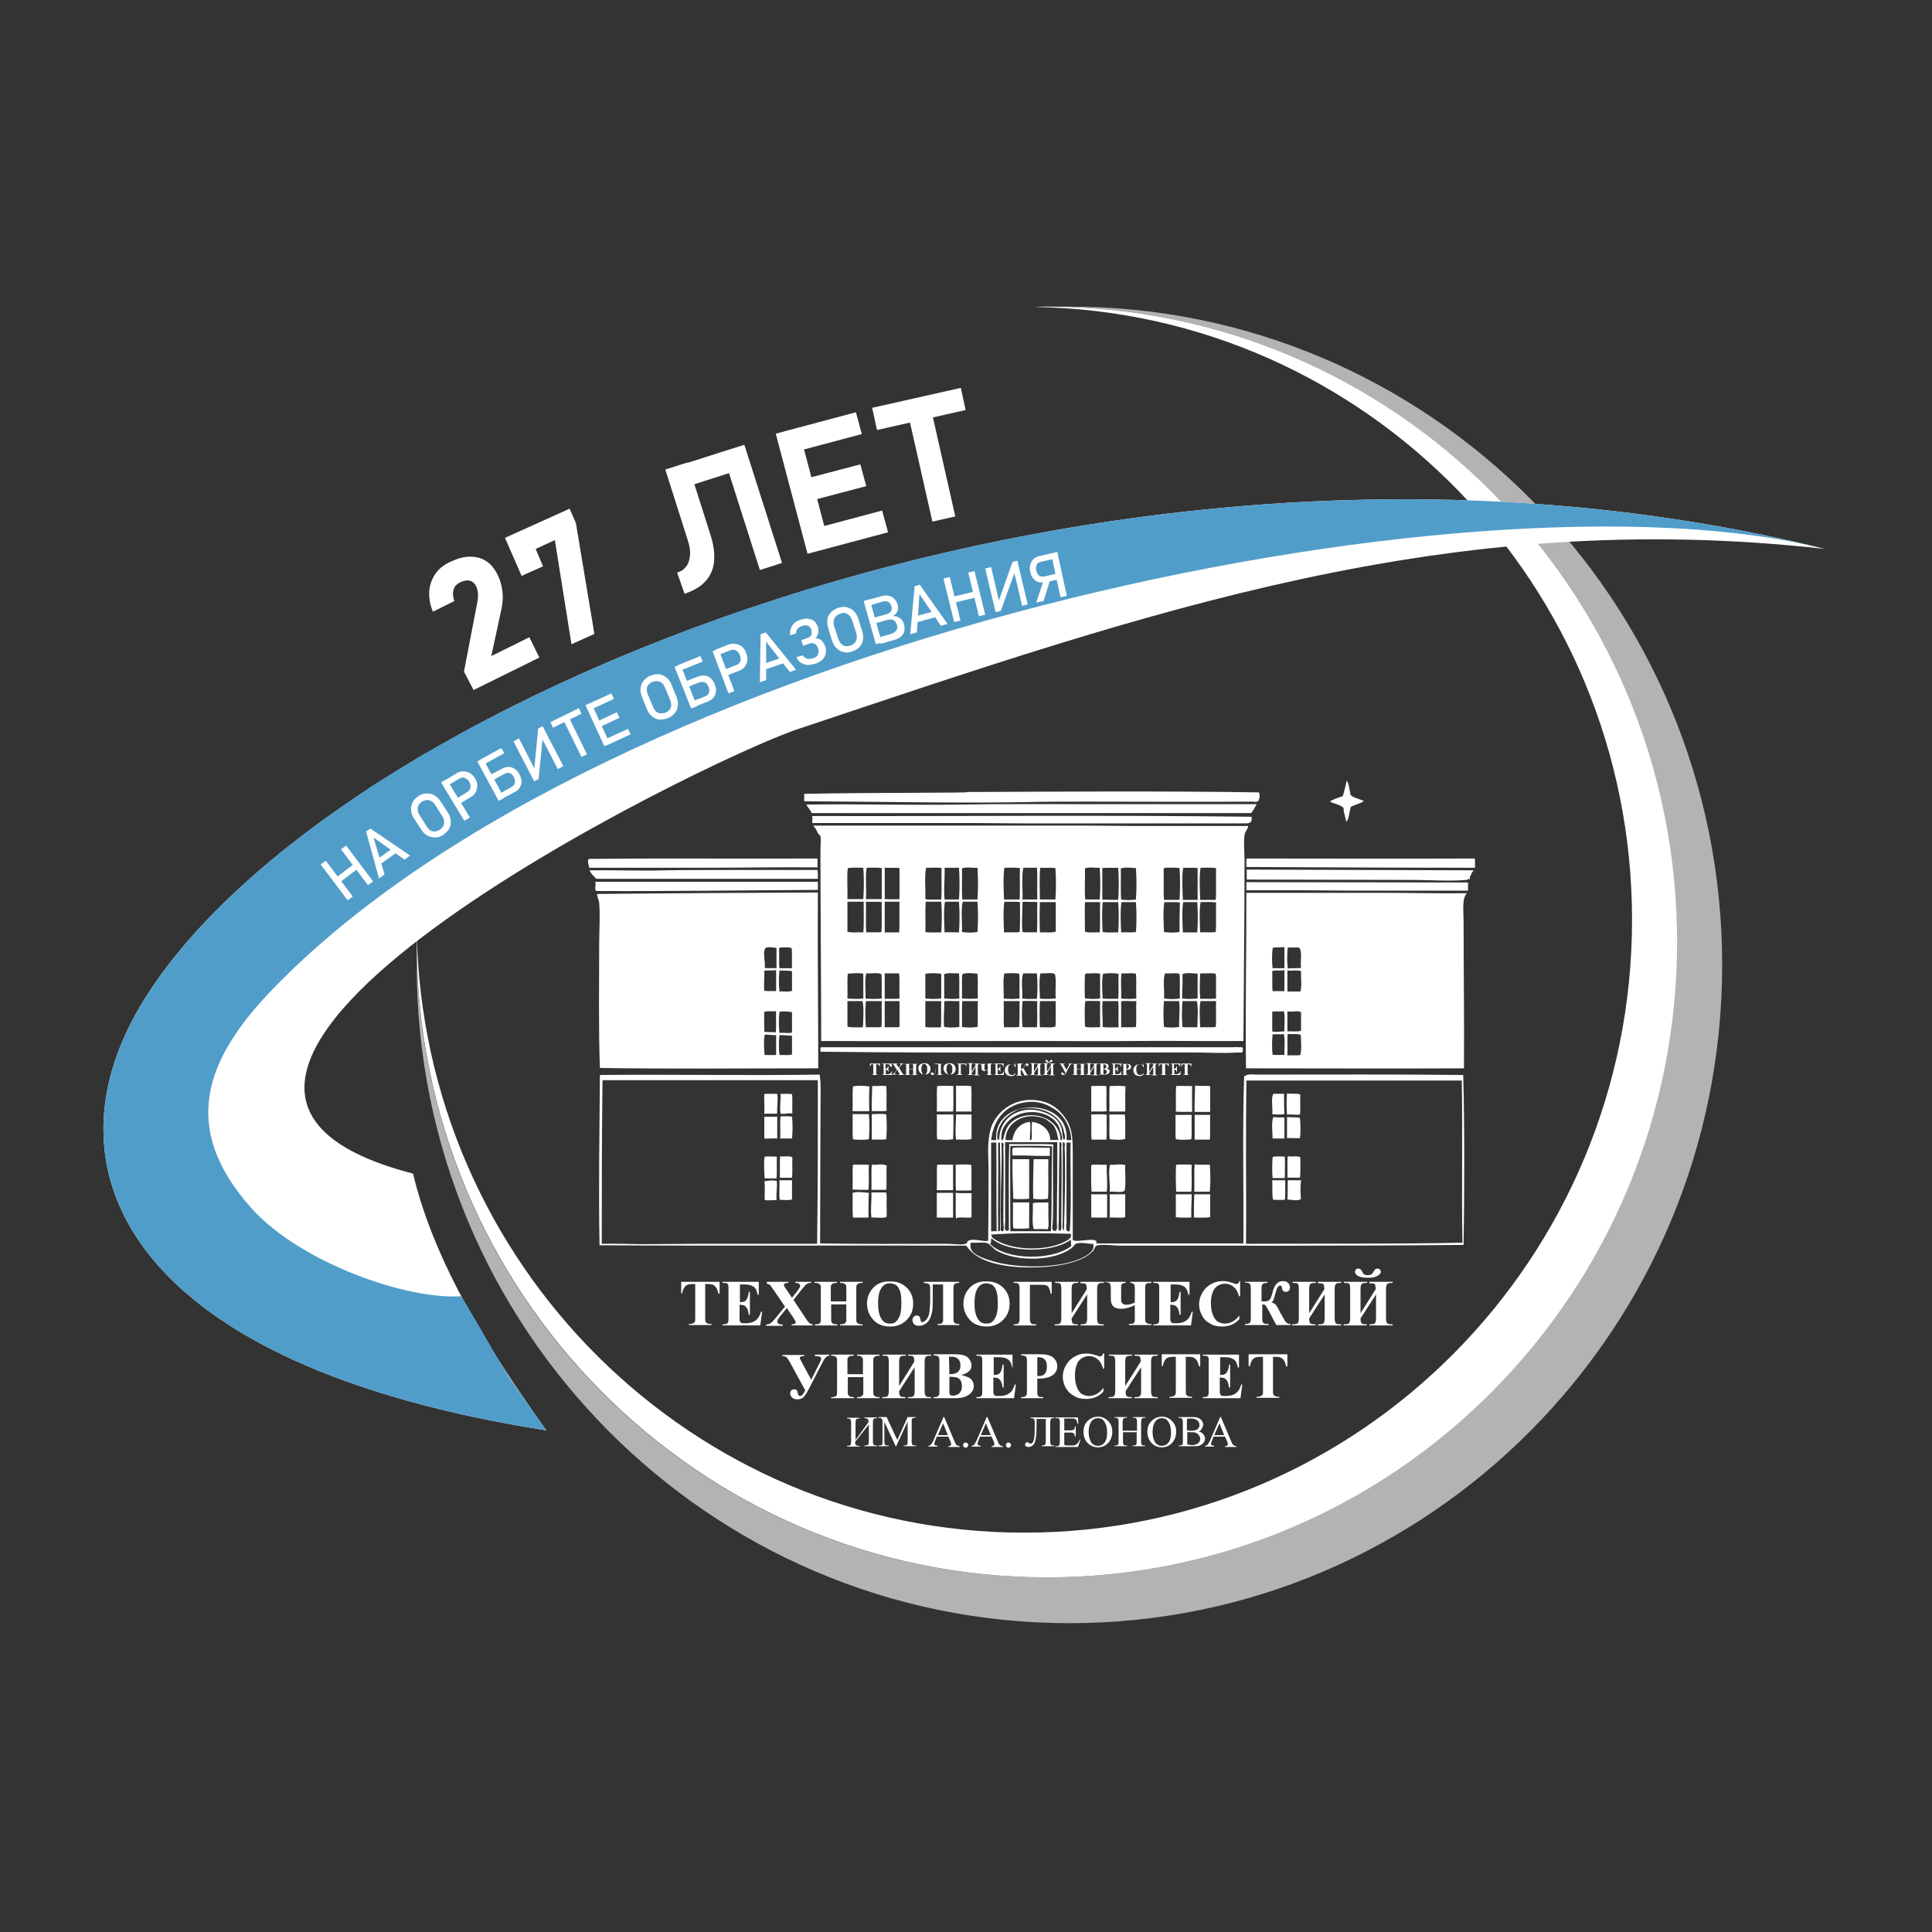 <?xml version="1.0" encoding="utf-8"?>
<!-- Generator: Adobe Illustrator 25.0.0, SVG Export Plug-In . SVG Version: 6.00 Build 0)  -->
<svg version="1.1" id="Слой_1" xmlns="http://www.w3.org/2000/svg" xmlns:xlink="http://www.w3.org/1999/xlink" x="0px" y="0px"
	 viewBox="0 0 523 523" style="enable-background:new 0 0 523 523;" xml:space="preserve">
<rect x="0" y="0" width="523" height="523" fill="#333333" stroke="none"/>
<style type="text/css">
	.st0{clip-path:url(#SVGID_2_);}
	.st1{fill-rule:evenodd;clip-rule:evenodd;fill:#B3B3B3;}
	.st2{fill-rule:evenodd;clip-rule:evenodd;fill:#FFFFFF;}
	.st3{fill-rule:evenodd;clip-rule:evenodd;fill:#519DCA;}
	.st4{fill:#FFFFFF;}
	.st5{fill:none;stroke:#519DCA;stroke-width:0.567;stroke-miterlimit:22.926;}
</style>
<g>
	<defs>
		<rect id="SVGID_1_" x="28" y="83" width="466" height="357"/>
	</defs>
	<clipPath id="SVGID_2_">
		<use xlink:href="#SVGID_1_"  style="overflow:visible;"/>
	</clipPath>
	<g class="st0">
		<path class="st1" d="M289.5,83c97.6,0,176.7,79.8,176.7,178.2s-79.1,178.2-176.7,178.2c-97.6,0-176.7-79.8-176.7-178.2
			c0-1,0-2.1,0-3.1c1.6,93.6,77.3,168.9,170.5,168.9c94.2,0,170.6-77,170.6-172c0-94-74.7-170.3-167.5-172
			C287.5,83,288.5,83,289.5,83z"/>
		<path class="st2" d="M283.4,83C377.6,83,454,160,454,255c0,95-76.4,172-170.6,172s-170.6-77-170.6-172c0-1,0-2,0-3
			c1.6,90.2,74.6,162.9,164.5,162.9c90.9,0,164.5-74.3,164.5-165.9c0-90.6-72-164.3-161.5-165.9C281.4,83,282.4,83,283.4,83z"/>
		<path class="st2" d="M494,148.6c-195.3-48.3-408.8,43-456.3,124.2c-26.5,45.3-1.5,96.9,110.2,114.4
			c-14.8-20.7-30.1-44.6-36.1-69.5c-98-25.3,78.4-111.7,104.1-120.3C311,165.6,391.7,137.1,494,148.6z"/>
		<path class="st3" d="M494,148.6c-195.3-48.3-408.8,43-456.3,124.2c-26.5,45.3-1.5,96.9,110.2,114.4c-14.8-20.7-9.8-14.2-23-36.3
			c-15,1-43.7-9.2-56.8-23.8c-19.6-21.9-12.4-40.4,5.3-58.9C164,173.8,398.6,124.5,494,148.6z"/>
		<path class="st2" d="M364.6,211.3c0.6,1,0.7,2.5,1,3.9c0.9,0.9,2.5,1,3.6,1.7c-1,0.6-2.3,0.9-3.5,1.5c-0.5,1.3-0.4,3.2-1.3,4.1
			c-0.1-1.4-0.7-2.3-0.7-3.8c-0.9-0.9-2.5-1.1-3.7-1.7c0.9-0.7,2.3-1,3.5-1.5C364,214.1,364.2,212.6,364.6,211.3z"/>
		<path class="st2" d="M340.2,217.7c-0.5,0.8-0.9,1.7-1.5,2.4H219.7c-0.3-0.9-1.2-1.7-1.4-2.3c13.6-0.2,28,0.2,41.4,0
			c10.8-0.2,26.6-0.1,39.5-0.1C313,217.7,326.7,217.7,340.2,217.7z"/>
		<path class="st2" d="M219.9,220.9c39.5,0.1,79.6-0.3,118.9,0.2c0.3,1.9-0.9,1.8-2.2,1.8h-58.1c-5.1,0-11.1-0.1-14.6-0.1
			c-3.4,0-7.6,0-13,0h-31c-0.1-0.4,0.1-0.9,0-1.6C219.8,221.1,219.8,220.9,219.9,220.9z"/>
		<path class="st2" d="M221.3,232.4v2.4c-11.6-0.1-19.5,0.1-30.2,0.1h-31.6c-0.1-0.7-0.6-1.8-0.1-2.4
			C180,232.3,200.2,232.5,221.3,232.4z"/>
		<path class="st2" d="M337.6,232.4c21,0,41.7,0.1,61.6,0c0.2,0.6,0,1.7,0.1,2.5c-20.8,0-41.1-0.1-61.9-0.2v-2
			C337.5,232.6,337.5,232.4,337.6,232.4z"/>
		<path class="st2" d="M337.5,235.4c20.5,0.1,41,0.1,61.4,0.2c-0.2,0.5-0.7,0.7-0.7,1.3c-0.4,0.1-0.2,1-0.4,1.2
			c-0.1,0-0.1-0.3-0.2-0.2c-0.4,0.2-0.3,0.3-0.7,0.3c-4.2,0.4-10.2,0-14.2,0c-15.3,0-30.2-0.1-45.2-0.1v-2.3
			C337.4,235.6,337.4,235.4,337.5,235.4z"/>
		<path class="st2" d="M221.3,235.5c0.1,0.5,0.1,1.5,0.1,2.4h-60c-0.6-0.7-1.4-1.3-1.8-2.3c6.6-0.1,13.9,0.2,20.3,0
			c5.4-0.1,13.4-0.1,20.1-0.1H221.3z"/>
		<path class="st2" d="M161.3,238.7h60.1v2.2c-19.9,0.1-40.3,0.4-60,0.3c-0.5-0.3-0.1-1.5-0.2-2.2
			C161.1,238.8,161.1,238.7,161.3,238.7z"/>
		<path class="st2" d="M337.5,238.8c21.2,0,39.5,0.1,59.9,0.1v2.2c-10.7,0-20.7,0-30.9,0c-5.6,0-8.1-0.1-13.7-0.1h-15.4v-1.9
			C337.4,238.9,337.4,238.8,337.5,238.8z"/>
		<path class="st2" d="M337.5,241.7h38.3c5.6,0,13.5,0.2,21.3,0.1c-1.4,1.4-0.9,4.8-0.9,7.7c0,12.9,0.2,26.7,0.1,39.7
			c-19,0.1-39.7,0-59,0c-0.2-14.6,0.1-31.4,0.1-47.2C337.4,241.9,337.4,241.7,337.5,241.7z M351.6,256.5c-0.6,0-2.1,0-3,0
			c-0.2,1.6-0.2,4,0,5.7c1-0.2,2.5,0,3.6-0.2C351.9,260.5,352.7,257.4,351.6,256.5z M344.8,256.5c-0.2,0.1-0.3,0.2-0.3,0.3
			c-0.2,1.5-0.2,3.8,0,5.3h3.2v-5.7C346.8,256.4,345.4,256.5,344.8,256.5z M348.5,262.7v5.7h3.5c0.5-1.5,0.1-3.7,0.2-5.5
			C351.3,262.5,349.8,262.9,348.5,262.7z M344.4,262.9c0.1,1.8-0.1,3.8,0.1,5.4h3.2v-5.7C346.7,262.9,345.1,262.5,344.4,262.9z
			 M347.5,273.7c-0.8,0.3-2.3-0.1-3.1,0.2v5.3c1,0.3,2.2,0,3.3,0C347.6,277.5,348,275.2,347.5,273.7z M348.5,273.8v5.4
			c1.2-0.1,2.7,0.2,3.7-0.2c0-1.8,0-3.6,0-5C351.2,273.5,350,274,348.5,273.8z M347.5,279.9c-0.8,0.2-2,0-3,0.1
			c-0.2,1.6-0.2,3.9,0,5.5c0.9,0.2,2.2,0,3.2,0.1C347.6,283.8,348,281.4,347.5,279.9z M348.6,279.9c-0.2,1.7,0,3.9-0.1,5.8
			c1.1-0.1,2.5,0.1,3.5-0.1c0.4-1.4,0.2-4.3,0.1-5.5C351.1,279.8,349.7,280,348.6,279.9z"/>
		<path class="st2" d="M222.3,283.5c36.8,0,74.3,0,111.3,0c0.4,0,1.2-0.1,1.8,0c0.4,0,1.3-0.2,1,0.7c0.3,1-0.8,0.7-1.2,0.7
			c-3.9,0.3-8.5,0-12.5,0c-33.2,0-67.7,0.2-100.6-0.2v-0.9C222.2,283.6,222.2,283.5,222.3,283.5z"/>
		<path class="st2" d="M235.4,294.1c-0.2,2.1-0.1,4.4-0.1,6.7h-4.5c0.1-2.2-0.1-4.7,0.1-6.7C232.2,293.8,233.8,293.9,235.4,294.1z"
			/>
		<path class="st2" d="M239.9,294c0.2,1.5,0,4.8,0.1,6.7c-1.1,0.2-2.7,0-4,0.1c-0.1-2.6,0.1-4.5,0.1-6.8
			C237.4,294,238.7,293.9,239.9,294z"/>
		<path class="st2" d="M258.1,294c-0.1,2.3,0.1,4.8-0.1,6.9h-4.4c0.1-2.3-0.1-4.8,0.1-6.9C254.9,293.9,256.9,293.9,258.1,294z"/>
		<path class="st2" d="M258.8,293.9c1.6,0.1,2.5-0.1,4.1,0.1c0.2,2.1,0,4.6,0.1,6.9h-4.2V293.9z"/>
		<path class="st2" d="M299.5,294c0.1,2.2-0.1,5.1,0.1,6.8c-1.2,0.2-2.8,0-4.2,0.1V294C296.6,294,297.8,293.9,299.5,294z"/>
		<path class="st2" d="M304.7,294.1c-0.2,1.7,0,5-0.1,6.8h-4.3c0.1-2.3-0.1-4.8,0.1-6.9C301.9,294,303,293.8,304.7,294.1z"/>
		<path class="st2" d="M322.7,294v7c-1.4-0.1-3.1,0.1-4.4-0.1c0.1-2.3-0.1-4.8,0.1-6.9C319.8,293.9,320.9,294,322.7,294z"/>
		<path class="st2" d="M327.6,294v7h-4.2c-0.1-2.7,0.1-4.6,0.1-7.1C325.3,294,326.1,293.9,327.6,294z"/>
		<path class="st2" d="M210.4,296.1c0.3,1.7-0.1,3.5,0,5.3c-0.9,0.2-2.3,0-3.5,0.1c0.1-1.4-0.1-4.5,0-5.3c0.1,0,0.1-0.1,0.2-0.1
			H210.4z"/>
		<path class="st2" d="M214.4,296.2c0.2,1.5,0,3.5,0.1,5.2c-1.4-0.1-1.9,0.2-3.2,0.1c-0.3-1.9,0.1-3.3,0-5.4
			C212.2,296.2,213.5,296,214.4,296.2z"/>
		<path class="st2" d="M347.6,296.1c0,2.2,0,3.9,0.1,5.5c-1,0.2-2.6,0.1-3.3,0c0.2-1.8-0.4-4.3,0.3-5.5H347.6z"/>
		<path class="st2" d="M352,296.3c-0.1,1,0.1,4.3-0.1,5.4c-1,0.2-2.2-0.1-3.5,0c-0.1-1.3-0.2-3.8,0-5.7
			C349.6,296.2,351.2,295.9,352,296.3z"/>
		<path class="st2" d="M235.2,301.6c0.2,2,0.2,4.8,0,6.8c-1.2,0.2-3.1,0.2-4.3,0c-0.2-2.1,0-4.6-0.1-6.8H235.2z"/>
		<path class="st2" d="M239.9,301.7c0.2,2,0.2,4.7,0,6.7c-1.1,0.2-2.6,0-3.9,0.1v-6.9C237.3,301.6,238.8,301.4,239.9,301.7z"/>
		<path class="st2" d="M258.1,301.7c0,2.3,0,5.2-0.1,6.7c-1.2,0.2-3.1,0.2-4.3,0c-0.2-2,0-4.5-0.1-6.7H258.1z"/>
		<path class="st2" d="M263,301.7v6.6c-1,0.4-2.8,0.1-4.2,0.2c-0.3-3,0-4.2,0-6.8L263,301.7L263,301.7z"/>
		<path class="st2" d="M299.6,301.8c-0.1,2.2,0.1,4.7-0.1,6.7h-4c-0.2-2.1,0-4.6-0.1-6.8C296.7,301.7,298.4,301.5,299.6,301.8z"/>
		<path class="st2" d="M304.5,301.7c0.2,1.9,0.1,5.1,0.1,6.6c-1,0.4-3,0.2-4.2,0.1c-0.2-2,0-4.5-0.1-6.7H304.5z"/>
		<path class="st2" d="M322.6,301.8c-0.1,2.2,0.1,4.6-0.1,6.6c-1.2,0.2-3,0.2-4.2,0c-0.2-2,0-4.4-0.1-6.6H322.6z"/>
		<path class="st2" d="M327.6,301.8c-0.1,2.2,0.1,4.7-0.1,6.7h-4.1v-6.7H327.6z"/>
		<path class="st2" d="M214.4,302.3c0.2,1.7,0.2,4.1,0,5.9c-0.9,0-2.4,0-3.2,0c0.1-2-0.1-4.2,0.1-6
			C212.2,302.2,213.5,302.1,214.4,302.3z"/>
		<path class="st2" d="M210.4,302.3v5.9c-1.2-0.1-2.6,0.1-3.5,0c0-1.6,0-4.2,0-5.9H210.4z"/>
		<path class="st2" d="M347.7,302.5v5.7c-0.7,0-2.5,0-3.2,0c0-1.3-0.4-4.5,0.2-5.8C345.6,302.5,346.7,302.5,347.7,302.5z"/>
		<path class="st2" d="M351.9,302.6c0.2,1.6,0.2,4.3,0,5.5c-0.9,0.1-2.3-0.1-3.5,0v-5.7C349.8,302.5,351,302.4,351.9,302.6z"/>
		<path class="st2" d="M284.2,310.7v2.2c-4.1,0.1-6.2-0.2-10.1-0.1c0-0.6-0.2-1.6,0.1-2.1C276.9,310.5,280.4,310.7,284.2,310.7z"/>
		<path class="st2" d="M210.3,313.1c-0.1,1.9,0.1,4.1-0.1,5.9H207c-0.1-1.7-0.3-4.4,0-5.9C207.8,313,209.2,313.1,210.3,313.1z"/>
		<path class="st2" d="M214.5,313.3c-0.1,1.8,0.1,3.9-0.1,5.5c-1.1,0-2.6,0.1-3.3,0c0.1-1.9-0.1-4,0.1-5.8
			C212.4,313.2,213.8,312.8,214.5,313.3z"/>
		<path class="st2" d="M347.8,313.1c0.1,1.3,0,3.8,0,5.8h-3.3c-0.2-1.9-0.1-4.2,0-5.7C345.4,312.9,347.1,313.1,347.8,313.1z"/>
		<path class="st2" d="M352,313.3c0,1.1,0.1,3.9-0.1,5.5h-3.4c0.1-1.9-0.1-4,0.1-5.8C349.9,313.2,351.4,312.8,352,313.3z"/>
		<path class="st2" d="M278.6,313.8v10.7c-0.9,0.1-3.1,0.2-4.3,0c-0.1-3.3-0.3-7.6-0.2-10.7H278.6z"/>
		<path class="st2" d="M283.8,313.8c-0.1,3.5,0.1,7.7-0.1,10.7c-1.1,0.2-2.9,0.2-4,0c-0.1-2.7,0-7,0.1-10.7H283.8z"/>
		<path class="st2" d="M235.2,315.3c-0.1,2.2,0.1,4.7-0.1,6.8c-1.5,0-3,0-4.3-0.1c0.1-2.2-0.1-4.7,0.1-6.7
			C232.1,315.2,233.7,315.3,235.2,315.3z"/>
		<path class="st2" d="M239.9,322.1h-4c0.1-2.2-0.1-4.7,0.1-6.8c0.1-0.1,0.2-0.1,0.2,0c0.9,0.1,3.1-0.4,3.8,0.3
			c0.5,0.2-0.4,0.3,0,0.7C239.9,318.3,240.1,320.6,239.9,322.1z"/>
		<path class="st2" d="M258,315.3v6.9c-1.1,0-3,0-4.4,0c0.1-2.3-0.1-4.8,0.1-6.9C254.6,315.2,256.8,315.3,258,315.3z"/>
		<path class="st2" d="M262.9,315.3c0.2,2.1,0,4.6,0.1,6.9c-1.2,0.2-2.8,0-4.2,0.1c-0.2-2.1,0-4.7-0.1-7
			C259.8,315.2,261.6,315.2,262.9,315.3z"/>
		<path class="st2" d="M299.6,315.3c-0.1,2.5,0.3,5,0,7.3h-4.1c-0.2-2.2-0.1-5.2-0.1-7.2C296,315.1,298.4,315.4,299.6,315.3z"/>
		<path class="st2" d="M304.6,315.4c-0.1,1.9,0.3,5.1-0.2,7c-0.9,0.5-2.7,0.1-4,0.2c0.2-2.5-0.5-5.2,0.1-7.3
			C301.7,315.4,303.6,315,304.6,315.4z"/>
		<path class="st2" d="M322.6,315.3c-0.1,2.4,0.1,5.1-0.1,7.3h-4.1c-0.1-2.2-0.2-5.5,0-7.3C319.3,315.2,321.4,315.2,322.6,315.3z"/>
		<path class="st2" d="M327.5,315.3c0.2,2.2,0.2,5.1,0,7.3h-4.2c0.1-2.4-0.1-5.2,0.1-7.4C324.6,315.4,326.8,315.2,327.5,315.3z"/>
		<path class="st2" d="M210.3,319.7c0.1,2.1-0.2,3.2-0.1,5.2c-1.1-0.1-2.6,0.2-3.2-0.1c-0.1-1.3,0.2-3.9-0.1-5
			C208,319.6,209,319.4,210.3,319.7z"/>
		<path class="st2" d="M211,319.5h3.4v5.2c-0.8,0.3-2.5,0.1-3.3,0.1C210.8,323.7,211.1,321.3,211,319.5z"/>
		<path class="st2" d="M344.4,319.5h3.5c0,2,0.1,4.4-0.1,5.3c-0.7,0-2.7,0.1-3.2-0.1C344.3,323.2,344.5,321.3,344.4,319.5z"/>
		<path class="st2" d="M348.6,319.5h3.6c-0.2,1.4-0.2,4.2,0,5c-0.5,0.7-2.6,0.3-3.7,0.2C348.6,323.1,348.6,321.4,348.6,319.5z"/>
		<path class="st2" d="M235.2,322.9c-0.1,2-0.1,4.3-0.1,6.7c-1.4,0-3.1,0-4.2,0c-0.2-2,0-4.5-0.1-6.7
			C232.3,322.5,233.5,322.8,235.2,322.9z"/>
		<path class="st2" d="M239.9,322.8c0.2,0.9,0.1,2.2,0.1,3.5c0,1.2,0.1,2.5,0,3.1c-0.7,0.5-3,0.1-4.1,0.2c-0.3-2.2,0.1-4.5,0-6.8
			H239.9z"/>
		<path class="st2" d="M258,322.9v6.7c-1.1,0-3,0-4.4,0v-6.7H258z"/>
		<path class="st2" d="M258.7,322.9c1,0.1,2.6,0.1,4.3,0.1v6.5c-0.9,0.4-3.7-0.3-4.2,0.4C258.6,327.8,258.8,325.2,258.7,322.9z"/>
		<path class="st2" d="M299.7,323.3v6.3c-1.4,0-3.2,0-4.3,0c0-1.7,0-4.2,0-6.3H299.7z"/>
		<path class="st2" d="M304.6,323.3c0,2,0,4.5,0,6.2c-1,0.3-2.8,0-4.2,0.1v-6.3L304.6,323.3L304.6,323.3z"/>
		<path class="st2" d="M322.6,323.3c0,2.1-0.2,4.1-0.1,6.3c-1,0-3,0.1-4.2-0.1c0-1.7,0-4.2,0-6.2L322.6,323.3L322.6,323.3z"/>
		<path class="st2" d="M327.6,323.3v6.2c-1.3,0.2-3.3,0.1-4.4,0.1c0-2.3,0-4.4,0.1-6.3L327.6,323.3L327.6,323.3z"/>
		<path class="st2" d="M278.6,325.5v7c-1.3,0.1-3.3,0.2-4.3,0c-0.2-2.1,0-4.7-0.1-7H278.6z"/>
		<path class="st2" d="M283.8,325.5c0,1,0,2.4,0,3.8c0,1.3,0.2,2.7-0.2,3.5c-1-0.2-2.9,0-3.8-0.1c-0.5-1.9-0.1-4.7-0.2-7
			C280.8,325.4,282.4,325.6,283.8,325.5z"/>
		<path class="st2" d="M221.9,290.9c0.4,2.8,0.2,7,0.2,10.8c0,11.9-0.1,23.1-0.1,34.9c10.4,0.2,23.2,0.1,34.5,0.1
			c1.5,0,3.9,0.4,4.9,0c0.8-0.3,0.1-0.6,0.9-0.9c1.6-0.6,3.9,0.4,5.2,0.1c0.1-7.5,0.1-12.5,0.1-19.8c0-2.8-0.5-7.1,0.7-10.9
			c1.5-4.5,7-8.9,14.1-7c3.2,0.9,5,2.9,6.4,5.1c1.6,2.6,1.6,5.6,1.6,9.6v22.8c1.3,0.7,5.5-0.7,6.4,0.3c0.1,0.1-0.3,0.7,0.3,0.6
			c7.3,0,13.8,0,20,0c7.2,0,13.7,0,19.5,0c0.1-13.2-0.3-31.4,0.2-45.3c0.1-0.1,0.2-0.1,0.2,0c0.9-0.7,2.3-0.4,3.3-0.4
			c18.3,0,37.6-0.1,55.8,0.1c0.4,14.3,0.3,34,0.1,46c-30.3,0.3-62,0.2-93.1,0.2c-1.8,0-5-0.5-6.2,0c-0.4,0.1-0.7,0.9-0.9,1.3
			c-2.8,3.4-10.5,4.6-16.9,4.6c-7.3,0-14.6-1.3-17.5-5.9c-33.1-0.1-66.4,0.1-99.3-0.1c-0.3-14.4,0-31.4,0.1-46.1
			C182.1,290.8,202.3,291.2,221.9,290.9z M271.5,303.4c-0.3,0.4-0.7,1.1-1,1.8c-0.5,1.2-0.7,2.5-0.4,3.3c0,0.1,0.3,0,0.4,0
			c0-4.8,3.5-7.8,7.9-8.1c3-0.2,7.5,1.4,8.6,4.2c0.6,0.8,0.5,2.7,0.9,3.9c0.1,0,0.3,0,0.3-0.1c0.3-0.6-0.2-2.1-0.2-2.1
			c-0.8-4.8-6.8-7.3-12.1-6C274.3,300.9,272.8,301.9,271.5,303.4z M163.1,292.8c-0.2,14.7-0.2,29.6-0.2,43.9
			c3.7-0.1,7.9,0.1,11.7,0.1c3.4,0,9.5-0.1,14.6-0.1c10.4,0,21.5,0,32,0c0.2-15.1,0.2-29,0.2-44.3h-58.2
			C163.1,292.5,163.1,292.6,163.1,292.8z M337.4,292.8c-0.1,7.3-0.1,13.8-0.1,20.8c0,7.7,0.1,12.2,0,23.1
			c19.2-0.1,39.9,0.1,58.6-0.3c-0.3-13.9,0.1-30-0.2-43.9h-58.2C337.4,292.5,337.4,292.6,337.4,292.8z M286.9,301.4
			c-1.8-1.7-4.9-3.4-8.5-3.1c-5.9,0.5-9.4,4.4-10.1,10.3c0.7,0,0.9,0.1,1.4,0c-1.1-11.6,20.1-11.9,19,0c0.5,0.1,0.7,0,1.3,0
			C289.9,305.8,288.7,303.2,286.9,301.4z M286.8,305.3c0,0-0.4-0.8-0.4-0.8c-2.8-4.5-10.9-4.7-14.2-0.1c-0.4,0.5-0.9,1.4-1,2.1
			c-0.1,0.4-0.2,1.5-0.1,2c0,0.2,0.3,0.1,0.4,0.1c0.4-1.6,0.8-3.2,1.8-4.3c4-4.5,13.6-2.5,13.8,4.3c0.2,0,0.3,0.1,0.4-0.1
			C287.7,307.6,286.9,306,286.8,305.3z M284.5,304c-0.4-0.3-0.4-0.3-0.4-0.3c0,0-0.1,0-0.4-0.3c-0.9-0.8-2.6-1.1-3.6-1.2
			c-4-0.4-7.9,2.3-7.9,6.4c0.8,0,1.2,0.1,1.9,0c0.3-2.8,2.3-4.7,4.7-4.9c0.3,1,0,3.4,0,4.5c0,0.3-0.1,0.4,0.2,0.4c0.1,0,0.1,0,0.2,0
			c0.3-1.1-0.1-3.5,0.2-4.9c2.5,0.3,4.9,2.1,4.9,4.9h2.2C286.2,306.7,285.7,304.8,284.5,304z M268.3,309.3c0,7.9,0,16.4,0,24
			c0.4,0.1,0.8-0.1,1.5,0c-0.1-8.1,0-16-0.1-24H268.3z M270.2,309.3c0.1,5.8-0.1,20.2,0,23.9c0,0.2,0.5,0,0.5,0
			c0.1-6.8,0.2-15.7,0-22.6c0-0.2,0-0.6,0-0.9c0-0.2,0.1-0.3-0.1-0.4H270.2z M271.1,309.3v0.3c0.2,5.5-0.2,11.5-0.2,17.3
			c0,1.5,0,3.9,0,5.4c-0.1,0.5-0.1,1,0.5,1c0.6,0.1,0.2-1.9,0.2-2.5c0-6.8,0.2-13.6,0-20.2c0-0.3,0.3-1.1-0.3-1.3L271.1,309.3
			L271.1,309.3z M272.1,309.6v21.2c0,0.5-0.4,2.5,0.5,2.4c0.7-0.1,0.5-0.3,0.5-0.9c0-0.4,0-0.9,0-1.5c0-7.1-0.1-14.5,0.1-21.1
			c3.9,0.1,8.2-0.1,11.9,0.1c-0.2,6.9,0.1,14.1-0.1,21c0,0.8-0.5,2.3,0.4,2.4c1,0.2,0.7-1.4,0.7-2.3c0-7.3,0.2-14.9,0.1-21.7h-14.1
			C272.1,309.3,272.1,309.5,272.1,309.6z M286.8,309.3v0.3c-0.1,6.8-0.2,14.1-0.2,21c0,0.6-0.3,2.7,0.3,2.6c0.6-0.1,0.4-1.8,0.4-2.6
			c0-6.8,0.2-13.6,0-20.1c0-0.4,0.3-1.1-0.3-1.3H286.8z M287.7,309.3v0.3v20.9c0,0.9-0.3,2,0.3,2.7c0.2-7,0.5-15.4,0.2-22.7
			c0-0.3,0.3-1.1-0.3-1.3H287.7z M288.7,309.6c0,6.8,0,14.6,0,21.5c0,0.7-0.5,2.5,0.9,2.2c0.5-7.7,0.1-16.1,0.2-24h-1
			C288.7,309.3,288.7,309.5,288.7,309.6z M273.5,333.3h11c0.3-7.5,0.1-15.5,0.3-23c-3.5-0.2-7.6-0.1-11.3-0.1
			C273.4,310.1,273.5,331.2,273.5,333.3z M268.3,334.2c0.1,0.9,1.1,1.4,1.9,1.8c4.8,2.6,13.3,2.6,18.1,0.1c0.8-0.4,1.9-1,1.6-2.1
			C282.9,333.8,274.8,333.7,268.3,334.2z M268,336.7c4.3,4.5,17,4.6,22,0.6c-0.1-0.5-0.1-1.1-0.1-1.7c-5,3.6-17,3.7-21.5-0.4
			C268.1,335.8,268.5,336.4,268,336.7z M262.7,336.7c0,0.3,0,0.9,0.1,1.3c0.6,1.8,3.9,2.8,6.2,3.5c7.4,2.1,19.4,1.8,24.9-1.5
			c1-0.6,2.6-1.7,2-3.3c-1.3,0.1-2.9-0.5-4.4-0.1c-0.5,0.1-0.8,0.7-1.1,1c-4.6,3.9-15.3,4.1-20.7,0.9c-0.8-0.5-1.6-1.6-2.5-2
			c-0.9-0.3-2.7,0-4.2-0.1C262.7,336.4,262.8,336.6,262.7,336.7z"/>
		<path class="st2" d="M340.8,214.5c0.3,0.8,0.2,1.5-0.1,2.2c-0.4,0.6-1.2,0.3-1.7,0.3c-14.9,0.1-29.9,0-45.1,0
			c-4.9,0-10.8,0-14.7,0.1c-18.6,0.4-41.5-0.1-61.5-0.2v-2c18.7-0.4,47.2-0.2,43.8-0.5C286.2,214.3,315.1,214.1,340.8,214.5z"/>
		<path class="st2" d="M220.3,223.5h74.9c5.5,0,7.6,0.1,12.8,0.1h29.9c-0.2,1.2-0.9,1.4-1,2.5c-0.3,2.1,0,4.7,0,7.1
			c0,15.6-0.2,32.9-0.3,48.6c-9.5,0.1-20.1-0.1-28.9,0c-9.2,0.1-18.1,0-27.7,0c-21.1,0-40.1,0.1-57.7,0c0-16.3-0.2-35.7-0.2-51.9
			c0-1.2,0.2-2.7,0-3.5c-0.1-0.4-0.2-0.3-0.5-0.6c-0.5-0.6-0.6-1.5-1.3-2C220.2,223.7,220.2,223.5,220.3,223.5z M229.5,235
			c-0.3,2.2,0,5.7-0.1,8.4h4.3c0.2-2.6,0.2-5.9,0-8.5C232.3,234.9,230.7,234.8,229.5,235z M234.4,243.4c1.1,0,2.9,0,4.3,0V235
			c-1.2-0.2-2.7-0.1-4.1-0.1C234.2,237.3,234.6,240.6,234.4,243.4z M239.5,234.9v8.5c1.5,0,2.7,0.1,4,0c0-2.7,0-6,0-8.4
			C242.3,234.8,240.7,235,239.5,234.9z M250.7,234.9c-0.5,2.4-0.1,5.7-0.2,8.5c0.9,0.2,2.9,0.1,4.3,0.1c0.2-2.6,0-5.7,0.1-8.5
			C253.8,234.7,251.7,235,250.7,234.9z M255.7,234.9c0.1,3.4-0.3,5.5,0,8.6h3.9c0.2-2.6,0.2-6,0-8.6H255.7z M260.4,235.1
			c0.1,2.8-0.1,5.8,0.1,8.4h4.1c0.2-2.6,0.2-6,0-8.6C263.2,235,261.4,234.6,260.4,235.1z M271.9,234.9c-0.4,2.4-0.2,6-0.1,8.6h4.2
			c0.2-2.6,0-5.7,0.1-8.5C274.8,234.8,273.2,234.9,271.9,234.9z M277,234.9c-0.5,2.4-0.1,5.8-0.2,8.6h4c-0.1-2.8,0.1-5.9-0.1-8.6
			H277z M281.6,234.9c-0.3,3.4-0.1,5-0.1,8.6h4.2c0.2-2.6,0.2-5.9,0-8.5C284.5,234.8,282.9,235,281.6,234.9z M293.7,235.1
			c0.1,1.9-0.2,6.5,0.1,8.4c1.3,0,2.8,0,3.9,0c0.2-2.6,0.2-6,0-8.6C296.4,235,294.6,234.6,293.7,235.1z M298.6,235
			c0-0.2-0.3,0-0.2,0.2v8.3c1.5,0.1,2.5,0.1,4.3,0.1c0.2-2.7,0.2-6,0-8.7C301.4,235,299.8,234.8,298.6,235z M303.4,235.1
			c0.1,2.8-0.1,5.8,0.1,8.4c1.1,0.2,2.9,0.2,4,0c0.2-2.6,0.2-5.9,0-8.5C306.4,234.9,304.4,234.7,303.4,235.1z M315,235.2
			c0.1,2.8-0.1,5.8,0.1,8.4h4.2c0.2-2.6,0.2-6,0-8.6c-1.1-0.2-2.7-0.1-4-0.1C315.2,235,315.1,235.1,315,235.2z M320.3,234.9
			c-0.4,2.1-0.2,5.9-0.1,8.7h4V235C323,234.8,321.5,235,320.3,234.9z M324.9,243.6h4.2c0.2-2.7,0-5.8,0.1-8.6
			c-1.2-0.2-2.8-0.1-4.2-0.1C324.6,237.1,324.8,240.9,324.9,243.6z M229.4,244.1v8.1c1.1,0.4,2.9,0.1,4.3,0.2c0.2-2,0.1-5.5,0.1-8.3
			L229.4,244.1L229.4,244.1z M234.4,244.1c0.1,2.7-0.1,5.7,0.1,8.3c1.3-0.1,2.9,0.1,4.1-0.1c0.2-2.5,0-5.4,0.1-8.1
			C237.5,244,235.8,244.2,234.4,244.1z M239.5,244.1v8.3h3.9c0.2-2.5,0-5.5,0.1-8.3H239.5z M250.6,244.1c-0.2,2.5,0,5.5-0.1,8.2
			c0.9,0.2,2.9,0.1,4.3,0.1c0.2-2.5,0.2-5.7,0-8.3L250.6,244.1L250.6,244.1z M255.8,244.1c-0.4,2.3-0.2,5.8-0.1,8.3
			c1.1-0.1,2.5,0,3.9,0c0.2-2.5,0.2-5.8,0-8.3H255.8z M260.6,244.1c-0.5,2.3-0.1,5.5-0.2,8.2c1.2,0.2,3,0.2,4.2,0
			c0.2-2.5,0.2-5.7,0-8.2H260.6z M271.9,244.1c-0.4,2.3-0.2,5.8-0.1,8.3c1.4-0.1,3,0.1,4.2-0.1c0.2-1.6,0.1-5.3,0.1-8.1
			C274.8,244,273.2,244.2,271.9,244.1z M277,244.1c-0.1,0-0.2,0.1-0.2,0.3c0,2.6-0.3,5.3,0,7.9c1.1,0.2,2.6,0,3.9,0.1
			c0.2-2.5,0-5.5,0.1-8.2C279.4,244.1,279,244.2,277,244.1z M281.5,244.2c-0.1,2.8-0.1,5,0,8.2c1.4-0.1,3.2,0.2,4.3-0.2v-8H281.5z
			 M293.7,244.2c-0.1,1.9,0,5.8,0,8c1,0.4,2.7,0.1,4,0.2c0.2-2.5,0-5.5,0.1-8.2H293.7z M298.5,244.2c-0.2,2.4-0.2,5.6,0,8.1
			c1.2,0.2,2.8,0.1,4.2,0.1c0.2-2.5,0.2-5.7,0-8.2H298.5z M303.6,244.2c-0.4,2.3-0.2,5.7-0.1,8.2c1.3-0.1,2.9,0.1,4-0.1
			c0.2-2.4,0.2-5.6,0-8.1H303.6z M315.2,244.2c-0.4,2.2-0.2,5.6-0.1,8.1c1.2,0.2,3,0.2,4.2,0c0-2.9,0-5.4,0.1-8
			C318.2,244.1,316.6,244.3,315.2,244.2z M320.3,244.2c-0.4,2.3-0.2,5.7-0.1,8.2h3.9c0.2-2.5,0.2-5.7,0-8.2H320.3z M325,244.2
			c-0.4,2.2-0.2,6.1-0.1,8.2c1.4-0.1,3,0.1,4.2-0.1c0.2-2.4,0-5.3,0.1-8C327.9,244.1,326.4,244.2,325,244.2z M229.5,263.6
			c-0.2,2,0,4.5-0.1,6.7c1.5,0.1,2.9,0.2,4.3,0v-6.7C232.5,263.3,230.4,263.5,229.5,263.6z M234.5,263.5c-0.5,1.9-0.1,4.6-0.2,6.8
			c1,0.1,2.9,0.2,4.4,0c-0.1-2.2,0.1-4.6-0.1-6.6C237.6,263.2,235.6,263.6,234.5,263.5z M239.5,263.5v6.9c1.4-0.1,2.9,0.1,4-0.1
			c-0.1-2.2,0.1-4.7-0.1-6.8H239.5z M250.5,263.6v6.7c1,0.1,2.9,0.2,4.3,0v-6.7C253.5,263.4,251.6,263.4,250.5,263.6z M255.6,263.7
			v6.6c0.9,0.1,3.2,0.2,4.1,0c-0.1-2.2,0.1-4.7-0.1-6.8C258.1,263.5,256.3,263.3,255.6,263.7z M260.5,263.7c-0.2,2,0,4.4-0.1,6.6
			c1.3,0.1,2.9,0.1,4.3,0c-0.1-2.2,0.1-4.7-0.1-6.7C263.6,263.5,261.8,263.2,260.5,263.7z M271.9,263.5c-0.5,1.9-0.1,4.6-0.2,6.8
			c0.9,0.1,2.8,0.2,4.3,0c-0.1-2.2,0.1-4.7-0.1-6.7C274.7,263.3,273.2,263.5,271.9,263.5z M277,263.5c-0.7,1.7-0.1,4.6-0.3,6.8
			c1,0.2,2.6,0.1,4,0.1c0.2-2.1,0.2-4.8,0-6.9H277z M285.6,263.8c-0.5-0.7-2.7-0.2-4-0.3c-0.4,2.8-0.1,4.5-0.1,6.8
			c1,0.2,3,0.1,4.3,0C285.6,268.2,286,265.5,285.6,263.8z M294.1,263.5c-0.2,0-0.2,0.3-0.4,0.3c-0.1,1.9-0.1,4.9,0,6.5
			c1.2,0.1,2.6,0.2,4.1,0v-6.7C296.9,263.3,295.3,263.6,294.1,263.5z M298.6,263.6c-0.4,1.8-0.2,4.7-0.1,6.7c1.5,0.2,2.6,0,4.2,0.1
			c0.2-2.1,0-4.6,0.1-6.8C301.6,263.4,300,263.4,298.6,263.6z M303.6,263.5c-0.3,1.9,0,4.5-0.1,6.8c0.8,0.1,2.8,0.2,4.1,0
			c-0.1-2.2,0.1-4.7-0.1-6.7C306.3,263.3,304.5,263.6,303.6,263.5z M315.4,263.5c-0.7,1.7-0.1,4.6-0.3,6.8c1,0.2,3.3,0.2,4.3,0
			c-0.1-2.2,0.1-4.7-0.1-6.7C318.1,263.3,316.3,263.6,315.4,263.5z M320.1,263.7c0.1,2.9-0.1,3.8-0.1,6.6c1.5,0.2,3,0.1,4.2,0v-6.7
			C323,263.5,321.3,263.2,320.1,263.7z M324.9,263.5c-0.1,1.8-0.2,4.8,0,6.9c1.4-0.1,2.6,0.1,4.3-0.1c-0.1-2.2,0.1-4.7-0.1-6.7
			C327.8,263.3,325.7,263.6,324.9,263.5z M229.4,271v6.9c0.7,0.3,2.8,0.2,4.2,0.2c0.1-2.1,0.3-5.2-0.1-7.1
			C232.5,271,230.7,271,229.4,271z M234.4,271c-0.2,2.1-0.2,5,0,7.1c1.4-0.1,3,0.1,4.2-0.1c0.2-2.1,0-4.7,0.1-7
			C237.3,271,235.5,271,234.4,271z M239.5,271v7.1c1.3-0.1,2.9,0.1,4-0.1c0-2,0-4.7,0-7C242.5,271,240.4,271,239.5,271z
			 M255.6,271.1c0.1,2.4-0.3,4.7,0,6.9c1.1,0.2,3,0.2,4.1,0v-7C258.7,271.1,256.4,270.8,255.6,271.1z M260.5,271
			c-0.2,2.1,0,4.7-0.1,7c1.2,0.2,3,0.2,4.2,0c0.2-2.1,0-4.7,0.1-7C263.6,271,261.5,271,260.5,271z M276.8,271c-0.2,2.1-0.2,5.2,0,7
			c1.1,0.2,2.6,0,3.9,0.1c0.2-2.2,0-4.8,0.1-7.1C279.4,271,277.8,270.9,276.8,271z M293.8,271c-0.3,1.9-0.1,4.7-0.1,6.9
			c1,0.4,2.8,0.1,4.1,0.2V271C296.4,271,294.9,270.9,293.8,271z M302.7,271c-1,0-2.8,0-4.2,0c-0.3,2.7,0.1,4.6,0,7
			c1.2,0.2,2.9,0.1,4.3,0.1C302.7,275.8,302.9,273.2,302.7,271z M303.5,271.1v7c1.3-0.1,2.8,0.1,4-0.1c0.2-2.1,0-4.7,0.1-7
			C306.3,271.1,304.3,270.8,303.5,271.1z M315.1,271c-0.2,2.1-0.2,4.9,0,7c1.1,0.2,3,0.2,4.1,0c-0.1-2.4,0.3-4.4,0-7
			C317.9,271,316.2,271,315.1,271z M320.1,271c-0.2,2.1-0.2,4.9,0,7c1.1,0.2,2.7,0,4,0.1c0.1-2.1,0.3-5.2-0.1-7.1
			C323,271,321.3,271,320.1,271z M250.5,271c0,2.3,0,5,0,7c0.9,0.2,2.8,0.1,4.2,0.1c0.2-2.2,0-4.8,0.1-7.1H250.5z M271.7,271
			c0.1,2.3-0.1,4.9,0.1,7.1c1.3-0.1,2.9,0.1,4.1-0.1c0.1-1.8,0.1-4.3,0.1-7H271.7z M281.5,271c-0.1,3-0.1,4.1,0,7.1
			c1.3-0.1,3.2,0.2,4.2-0.2c0.2-2,0-5,0.1-6.9H281.5z M325,271c-0.4,1.7-0.2,4.9-0.1,7.1c1.4-0.1,3,0.1,4.2-0.1c0.2-2.1,0-4.7,0.1-7
			H325z"/>
		<path class="st2" d="M221.4,241.6c-0.1,16.4,0.1,31.3,0.1,47.6c-21.5,0-40,0.2-59.1-0.1c-0.4-10.6-0.2-22.3-0.2-33.5
			c0-3.7,0.3-7.7,0-11.2c-0.1-0.9-0.5-1.4-0.6-2.4C181.1,241.8,201.5,241.7,221.4,241.6z M207.5,256.5c-1.3,0.3-0.2,4.2-0.5,5.5
			c0.9,0.2,2.2,0,3.2,0.1v-5.5C209.2,256.5,208.2,256.3,207.5,256.5z M211.2,256.5c-0.1,0.1-0.3,0.2-0.3,0.3
			c0.1,1.7-0.1,3.8,0.1,5.3h3.4c-0.1-1.8,0.1-3.8-0.1-5.4C213.6,256.3,212.3,256.5,211.2,256.5z M206.9,262.8c0.1,1.6-0.2,3.9,0,5.4
			c0.9,0.2,2.2,0,3.2,0.1v-5.7C209.1,262.8,207.8,262.6,206.9,262.8z M211,262.7c-0.2,1.6-0.2,4,0,5.7c1.1-0.1,2.6,0.2,3.4-0.2v-5.3
			C213.5,262.7,212.2,262.8,211,262.7z M206.9,273.9c-0.1,1.6,0,3.8,0,5.4c0.9,0.2,2.2,0,3.1,0.2c0.2-1.7,0-3.9,0.1-5.8
			C209.4,273.9,207.6,273.6,206.9,273.9z M211,273.9c-0.2,1.6-0.2,4,0,5.7c1.2-0.1,2.6,0.2,3.4-0.1v-5.5
			C213.7,273.8,211.8,273.7,211,273.9z M207,280.1c-0.3,1.8-0.2,3.9,0,5.5h3.1v-5.4C209,280.3,208.2,280,207,280.1z M211,280.2
			c-0.2,1.6-0.2,3.9,0,5.4c1.1-0.1,2.6,0.2,3.4-0.2v-5C213.4,280.3,212.2,280.2,211,280.2z"/>
		<path class="st2" d="M238.2,287.9v0.8h-0.1c0-0.2-0.1-0.3-0.2-0.4c-0.1-0.1-0.1-0.1-0.2-0.2c-0.1,0-0.2,0-0.3,0h-0.2v2.4
			c0,0.2,0,0.3,0,0.3c0,0,0,0.1,0.1,0.1c0,0,0.1,0,0.2,0h0.1v0.1h-1.6v-0.1h0.1c0.1,0,0.2,0,0.2,0c0,0,0.1-0.1,0.1-0.1
			c0,0,0-0.1,0-0.3v-2.4h-0.2c-0.2,0-0.4,0-0.4,0.1c-0.1,0.1-0.2,0.3-0.2,0.5h-0.1v-0.8H238.2z"/>
		<path class="st2" d="M239.7,288.1v1.2h0.1c0.2,0,0.3-0.1,0.4-0.2c0.1-0.1,0.1-0.3,0.2-0.5h0.1v1.6h-0.1c0-0.2-0.1-0.3-0.1-0.4
			c-0.1-0.1-0.1-0.2-0.2-0.2c-0.1,0-0.2-0.1-0.3-0.1v0.9c0,0.2,0,0.3,0,0.3c0,0,0,0.1,0.1,0.1c0,0,0.1,0,0.2,0h0.2
			c0.3,0,0.5-0.1,0.7-0.2c0.2-0.1,0.3-0.3,0.4-0.6h0.1l-0.1,1h-2.6v-0.1h0.1c0.1,0,0.2,0,0.2,0c0,0,0.1-0.1,0.1-0.1c0,0,0-0.1,0-0.3
			v-2c0-0.1,0-0.2,0-0.3c0-0.1,0-0.1-0.1-0.1c-0.1,0-0.1-0.1-0.2-0.1h-0.1v-0.1h2.6v0.9H241c0-0.2-0.1-0.4-0.2-0.5
			c-0.1-0.1-0.2-0.2-0.3-0.2c-0.1,0-0.2,0-0.5,0H239.7z"/>
		<path class="st2" d="M243.4,289.1l0.8,1.3c0.1,0.2,0.2,0.3,0.3,0.4c0.1,0,0.1,0.1,0.2,0.1v0.1h-1.5v-0.1c0.1,0,0.2,0,0.2-0.1
			c0,0,0.1-0.1,0.1-0.1c0,0,0-0.1,0-0.1c0,0-0.1-0.1-0.2-0.3l-0.4-0.7l-0.5,0.6c-0.1,0.2-0.2,0.3-0.2,0.4c0,0,0,0.1,0.1,0.1
			c0,0,0.1,0.1,0.2,0.1c0,0,0.1,0,0.2,0v0.1h-1.2v-0.1c0.1,0,0.2-0.1,0.3-0.1c0.1-0.1,0.2-0.2,0.4-0.4l0.6-0.7l-0.8-1.2
			c-0.1-0.2-0.2-0.3-0.2-0.3c0-0.1-0.1-0.1-0.1-0.1c0,0-0.1,0-0.2,0v-0.1h1.5v0.1H243c-0.1,0-0.2,0-0.2,0c0,0-0.1,0.1-0.1,0.1
			c0,0,0,0.1,0,0.1l0.2,0.2l0.4,0.6l0.3-0.4c0.2-0.2,0.2-0.3,0.2-0.4c0,0,0-0.1,0-0.1c0,0-0.1-0.1-0.1-0.1c0,0-0.1,0-0.2,0v-0.1h1.1
			v0.1c-0.1,0-0.2,0-0.2,0c-0.1,0-0.1,0.1-0.2,0.1c0,0-0.1,0.2-0.3,0.3L243.4,289.1z"/>
		<path class="st2" d="M246.1,289.5v1c0,0.2,0,0.3,0,0.3c0,0,0.1,0.1,0.1,0.1c0,0,0.1,0,0.2,0h0.1v0.1h-1.6v-0.1h0.1
			c0.1,0,0.2,0,0.2,0c0,0,0.1-0.1,0.1-0.1c0,0,0-0.1,0-0.3v-2c0-0.2,0-0.3,0-0.3c0,0,0-0.1-0.1-0.1c0,0-0.1,0-0.2,0h-0.1v-0.1h1.6
			v0.1h-0.1c-0.1,0-0.2,0-0.2,0c0,0-0.1,0.1-0.1,0.1c0,0,0,0.1,0,0.3v0.9h1.1v-0.9c0-0.2,0-0.3,0-0.3c0,0,0-0.1-0.1-0.1
			c-0.1,0-0.1,0-0.2,0h-0.1v-0.1h1.6v0.1h-0.1c-0.1,0-0.2,0-0.2,0c0,0-0.1,0.1-0.1,0.1c0,0,0,0.1,0,0.3v2c0,0.2,0,0.3,0,0.3
			c0,0,0,0.1,0.1,0.1c0,0,0.1,0,0.2,0h0.1v0.1h-1.6v-0.1h0.1c0.1,0,0.2,0,0.2,0c0,0,0.1-0.1,0.1-0.1c0,0,0-0.1,0-0.3v-1H246.1z"/>
		<path class="st2" d="M250.2,287.8c0.5,0,0.9,0.1,1.2,0.4c0.3,0.3,0.5,0.7,0.5,1.1c0,0.4-0.1,0.7-0.3,1c-0.3,0.4-0.7,0.6-1.3,0.6
			c-0.6,0-1-0.2-1.3-0.6c-0.2-0.3-0.4-0.6-0.4-1.1c0-0.5,0.2-0.8,0.5-1.1C249.4,288,249.8,287.8,250.2,287.8z M250.2,288
			c-0.3,0-0.5,0.1-0.6,0.4c-0.1,0.2-0.2,0.6-0.2,1c0,0.5,0.1,0.9,0.3,1.2c0.1,0.2,0.3,0.3,0.5,0.3c0.2,0,0.3,0,0.4-0.1
			c0.1-0.1,0.2-0.3,0.3-0.5c0.1-0.2,0.1-0.5,0.1-0.8c0-0.4,0-0.7-0.1-0.9c-0.1-0.2-0.2-0.3-0.3-0.4C250.5,288,250.4,288,250.2,288z"
			/>
		<path class="st2" d="M255.1,288c-0.2,0-0.3,0-0.3,0.1c0,0.1-0.1,0.2-0.1,0.3v2.1c0,0.2,0,0.3,0.1,0.3c0,0,0.2,0.1,0.3,0.1v0.1
			h-1.5v-0.1c0.1,0,0.2,0,0.3,0c0,0,0.1-0.1,0.1-0.1c0,0,0-0.1,0-0.3v-2.4h-0.7v0.9c0,0.4,0,0.7,0,0.9c0,0.2-0.1,0.4-0.2,0.6
			c-0.1,0.2-0.2,0.3-0.3,0.4c-0.1,0.1-0.3,0.1-0.4,0.1c-0.1,0-0.3,0-0.3-0.1c-0.1-0.1-0.1-0.2-0.1-0.3c0-0.1,0-0.2,0.1-0.2
			c0-0.1,0.1-0.1,0.2-0.1c0.2,0,0.3,0.1,0.3,0.3c0,0.1,0,0.1,0.1,0.1c0.1,0,0.2-0.1,0.3-0.2c0.1-0.1,0.2-0.3,0.2-0.5
			c0-0.2,0.1-0.5,0.1-1v-0.6c0-0.2,0-0.3,0-0.3c0-0.1-0.1-0.1-0.1-0.1c-0.1,0-0.2,0-0.3,0v-0.1L255.1,288L255.1,288L255.1,288z"/>
		<path class="st2" d="M257,287.8c0.5,0,0.9,0.1,1.2,0.4c0.3,0.3,0.5,0.7,0.5,1.1c0,0.4-0.1,0.7-0.3,1c-0.3,0.4-0.7,0.6-1.3,0.6
			c-0.6,0-1-0.2-1.3-0.6c-0.2-0.3-0.4-0.6-0.4-1.1c0-0.5,0.2-0.8,0.5-1.1C256.2,288,256.6,287.8,257,287.8z M257,288
			c-0.3,0-0.5,0.1-0.6,0.4c-0.1,0.2-0.2,0.6-0.2,1c0,0.5,0.1,0.9,0.3,1.2c0.1,0.2,0.3,0.3,0.5,0.3c0.2,0,0.3,0,0.4-0.1
			c0.1-0.1,0.2-0.3,0.3-0.5c0.1-0.2,0.1-0.5,0.1-0.8c0-0.4,0-0.7-0.1-0.9c-0.1-0.2-0.2-0.3-0.3-0.4C257.3,288,257.2,288,257,288z"/>
		<path class="st2" d="M258.9,287.9h2.7v0.8h-0.1c0-0.2-0.1-0.4-0.1-0.4c-0.1-0.1-0.1-0.1-0.2-0.2c-0.1,0-0.2,0-0.5,0h-0.6v2.4
			c0,0.2,0,0.3,0.1,0.3c0,0,0.1,0.1,0.3,0.1h0.1v0.1h-1.6v-0.1h0.1c0.1,0,0.2,0,0.3-0.1c0-0.1,0.1-0.2,0.1-0.3v-2.1
			c0-0.1,0-0.2-0.1-0.3C259.3,288,259.2,288,258.9,287.9L258.9,287.9L258.9,287.9z"/>
		<path class="st2" d="M264.1,288.4c0-0.2,0-0.3-0.1-0.3c0-0.1-0.1-0.1-0.3-0.1h-0.1v-0.1h1.6v0.1h-0.1c-0.1,0-0.2,0-0.3,0.1
			c0,0.1-0.1,0.2-0.1,0.4v2c0,0.2,0,0.3,0.1,0.4c0,0.1,0.1,0.1,0.3,0.1h0.1v0.1h-1.6v-0.1h0.1c0.1,0,0.2,0,0.3-0.1
			c0-0.1,0.1-0.2,0.1-0.4v-1.7l-1.1,1.7c0,0.1,0,0.3,0.1,0.3c0,0.1,0.1,0.1,0.3,0.1h0.1v0.1h-1.6v-0.1h0.1c0.1,0,0.2,0,0.3-0.1
			c0-0.1,0.1-0.2,0.1-0.4v-2c0-0.2,0-0.3-0.1-0.4c0-0.1-0.1-0.1-0.3-0.1h-0.1v-0.1h1.6v0.1h-0.1c-0.1,0-0.2,0-0.3,0.1
			c0,0.1-0.1,0.2-0.1,0.4v1.7L264.1,288.4z"/>
		<path class="st2" d="M267.2,287.9h1.5v0.1c-0.2,0-0.3,0-0.4,0.1c0,0-0.1,0.1-0.1,0.3v2.2c0,0.1,0,0.2,0,0.2c0,0,0,0.1,0.1,0.1
			c0,0,0.1,0,0.2,0c0,0,0.1,0,0.1,0v0.1h-1.6v-0.1c0.1,0,0.2,0,0.3,0c0,0,0.1-0.1,0.1-0.1c0,0,0-0.1,0-0.2v-1
			c-0.4,0.2-0.7,0.3-1,0.3c-0.2,0-0.3,0-0.4-0.1c-0.1-0.1-0.2-0.1-0.2-0.2c0-0.1-0.1-0.2-0.1-0.4v-0.7c0-0.2,0-0.3-0.1-0.3
			c-0.1,0-0.2-0.1-0.3-0.1v-0.1h1.5v0.1c-0.1,0-0.2,0-0.2,0.1c-0.1,0-0.1,0.1-0.1,0.3v0.8c0,0.1,0,0.2,0,0.2c0,0,0.1,0.1,0.1,0.1
			c0.1,0,0.1,0.1,0.2,0.1c0.2,0,0.4-0.1,0.6-0.2v-0.9c0-0.1,0-0.2,0-0.3c0,0,0-0.1-0.1-0.1C267.4,288,267.3,288,267.2,287.9
			L267.2,287.9L267.2,287.9z"/>
		<path class="st2" d="M270,288.1v1.2h0.1c0.2,0,0.3-0.1,0.4-0.2c0.1-0.1,0.1-0.3,0.2-0.5h0.1v1.6h-0.1c0-0.2-0.1-0.3-0.1-0.4
			c-0.1-0.1-0.1-0.2-0.2-0.2c-0.1,0-0.2-0.1-0.3-0.1v0.9c0,0.2,0,0.3,0,0.3c0,0,0,0.1,0.1,0.1c0,0,0.1,0,0.2,0h0.2
			c0.3,0,0.5-0.1,0.7-0.2c0.2-0.1,0.3-0.3,0.4-0.6h0.1l-0.1,1h-2.6v-0.1h0.1c0.1,0,0.2,0,0.2,0c0,0,0.1-0.1,0.1-0.1c0,0,0-0.1,0-0.3
			v-2c0-0.1,0-0.2,0-0.3c0-0.1,0-0.1-0.1-0.1c-0.1,0-0.1-0.1-0.2-0.1h-0.1v-0.1h2.6v0.9h-0.1c0-0.2-0.1-0.4-0.2-0.5
			c-0.1-0.1-0.2-0.2-0.3-0.2c-0.1,0-0.2,0-0.5,0H270z"/>
		<path class="st2" d="M274.9,287.8v1.1h-0.1c-0.1-0.3-0.2-0.5-0.4-0.6c-0.2-0.1-0.4-0.2-0.6-0.2c-0.2,0-0.4,0.1-0.5,0.2
			c-0.2,0.1-0.3,0.3-0.3,0.4c-0.1,0.2-0.1,0.5-0.1,0.8c0,0.3,0,0.5,0.1,0.8c0.1,0.2,0.2,0.4,0.3,0.5c0.1,0.1,0.3,0.2,0.6,0.2
			c0.2,0,0.4,0,0.5-0.1c0.2-0.1,0.3-0.2,0.5-0.4v0.3c-0.2,0.2-0.4,0.3-0.5,0.4c-0.2,0.1-0.4,0.1-0.7,0.1c-0.3,0-0.6-0.1-0.9-0.2
			c-0.3-0.1-0.4-0.3-0.6-0.6c-0.1-0.2-0.2-0.5-0.2-0.8c0-0.3,0.1-0.6,0.2-0.8c0.2-0.3,0.4-0.5,0.6-0.6c0.3-0.1,0.5-0.2,0.8-0.2
			c0.2,0,0.4,0,0.7,0.1c0.1,0.1,0.2,0.1,0.3,0.1c0,0,0.1,0,0.1-0.1C274.8,287.9,274.8,287.9,274.9,287.8L274.9,287.8L274.9,287.8z"
			/>
		<path class="st2" d="M275.3,287.9h1.6v0.1h-0.1c-0.1,0-0.2,0-0.3,0.1c0,0.1-0.1,0.2-0.1,0.3v0.9c0.2,0,0.3,0,0.4,0
			c0.1,0,0.1-0.1,0.2-0.1c0.1-0.1,0.1-0.2,0.2-0.4c0.1-0.2,0.1-0.4,0.2-0.5c0.1-0.1,0.1-0.2,0.2-0.3c0.1-0.1,0.2-0.1,0.4-0.1
			c0.1,0,0.3,0,0.3,0.1c0.1,0.1,0.1,0.2,0.1,0.3c0,0.1,0,0.2-0.1,0.2c-0.1,0.1-0.1,0.1-0.2,0.1c-0.2,0-0.3-0.1-0.3-0.3
			c0-0.1,0-0.1-0.1-0.1c-0.1,0-0.1,0-0.2,0.1c0,0.1-0.1,0.2-0.2,0.4c-0.1,0.2-0.1,0.3-0.1,0.4c0,0.1-0.1,0.2-0.2,0.2
			c0.1,0,0.2,0.1,0.2,0.1c0.1,0,0.1,0.1,0.1,0.2c0,0.1,0.1,0.2,0.3,0.5l0.3,0.6c0,0.1,0.1,0.1,0.2,0.2c0.1,0,0.1,0.1,0.2,0.1v0.1h-1
			l-0.6-1.2c-0.1-0.1-0.1-0.2-0.2-0.2c0,0-0.1,0-0.2,0v1c0,0.1,0,0.2,0.1,0.3c0.1,0,0.2,0.1,0.3,0.1v0.1h-1.6v-0.1
			c0.2,0,0.3,0,0.3-0.1c0.1,0,0.1-0.2,0.1-0.3v-2.1c0-0.2,0-0.3-0.1-0.4C275.6,288,275.5,287.9,275.3,287.9L275.3,287.9L275.3,287.9
			L275.3,287.9z"/>
		<path class="st2" d="M280.9,288.4c0-0.2,0-0.3-0.1-0.3c0-0.1-0.1-0.1-0.3-0.1h-0.1v-0.1h1.6v0.1H282c-0.1,0-0.2,0-0.3,0.1
			c0,0.1-0.1,0.2-0.1,0.4v2c0,0.2,0,0.3,0.1,0.4c0,0.1,0.1,0.1,0.3,0.1h0.1v0.1h-1.6v-0.1h0.1c0.1,0,0.2,0,0.3-0.1
			c0-0.1,0.1-0.2,0.1-0.4v-1.7l-1.1,1.7c0,0.1,0,0.3,0.1,0.3c0,0.1,0.1,0.1,0.3,0.1h0.1v0.1h-1.6v-0.1h0.1c0.1,0,0.2,0,0.3-0.1
			c0-0.1,0.1-0.2,0.1-0.4v-2c0-0.2,0-0.3-0.1-0.4c0-0.1-0.1-0.1-0.3-0.1h-0.1v-0.1h1.6v0.1h-0.1c-0.1,0-0.2,0-0.3,0.1
			c0,0.1-0.1,0.2-0.1,0.4v1.7L280.9,288.4z"/>
		<path class="st2" d="M283.9,287.6c-0.3,0-0.5,0-0.7-0.1c-0.1-0.1-0.2-0.2-0.2-0.3c0-0.1,0-0.1,0.1-0.2c0,0,0.1-0.1,0.2-0.1
			c0.1,0,0.2,0.1,0.3,0.2c0,0.1,0.1,0.1,0.1,0.2c0.1,0,0.1,0.1,0.2,0.1c0.1,0,0.2,0,0.3-0.1c0.1,0,0.1-0.1,0.1-0.2
			c0.1-0.1,0.2-0.2,0.3-0.2c0.1,0,0.1,0,0.2,0.1c0,0,0.1,0.1,0.1,0.2c0,0.1-0.1,0.2-0.2,0.3C284.4,287.5,284.2,287.6,283.9,287.6z
			 M284.5,288.4c0-0.2,0-0.3-0.1-0.3c0-0.1-0.1-0.1-0.3-0.1H284v-0.1h1.6v0.1h-0.1c-0.1,0-0.2,0-0.3,0.1c0,0.1-0.1,0.2-0.1,0.4v2
			c0,0.2,0,0.3,0.1,0.4c0,0.1,0.1,0.1,0.3,0.1h0.1v0.1H284v-0.1h0.1c0.1,0,0.2,0,0.3-0.1c0-0.1,0.1-0.2,0.1-0.4v-1.7l-1.1,1.7
			c0,0.1,0,0.2,0.1,0.3c0,0.1,0.1,0.1,0.3,0.1h0.1v0.1h-1.6v-0.1h0.1c0.1,0,0.2,0,0.3-0.1c0-0.1,0.1-0.2,0.1-0.4v-2
			c0-0.2,0-0.3-0.1-0.4c0-0.1-0.1-0.1-0.3-0.1h-0.1v-0.1h1.6v0.1h-0.1c-0.1,0-0.2,0-0.3,0.1c0,0.1-0.1,0.2-0.1,0.4v1.7L284.5,288.4z
			"/>
		<path class="st2" d="M289.2,287.9h1v0.1c-0.1,0-0.2,0-0.3,0.1c-0.1,0.1-0.2,0.2-0.3,0.4l-1,1.9c-0.1,0.3-0.3,0.5-0.4,0.5
			c-0.1,0.1-0.2,0.1-0.4,0.1c-0.2,0-0.3,0-0.4-0.1c-0.1-0.1-0.1-0.2-0.1-0.3c0-0.1,0-0.2,0.1-0.2c0.1-0.1,0.1-0.1,0.2-0.1
			c0.1,0,0.1,0,0.2,0.1c0,0,0.1,0.1,0.1,0.2c0,0.1,0.1,0.2,0.2,0.2c0.1,0,0.2-0.1,0.3-0.3l0-0.1l-1.1-2c-0.1-0.2-0.2-0.3-0.2-0.3
			c-0.1-0.1-0.2-0.1-0.3-0.1v-0.1h1.5v0.1h-0.1c-0.2,0-0.3,0-0.3,0.1c0,0,0,0.1,0,0.1l0.8,1.4l0.6-1.1c0.1-0.2,0.1-0.3,0.1-0.3
			c0-0.1,0-0.1-0.1-0.1C289.5,288,289.4,288,289.2,287.9L289.2,287.9L289.2,287.9z"/>
		<path class="st2" d="M291.5,289.5v1c0,0.2,0,0.3,0,0.3c0,0,0.1,0.1,0.1,0.1c0,0,0.1,0,0.2,0h0.1v0.1h-1.6v-0.1h0.1
			c0.1,0,0.2,0,0.2,0c0,0,0.1-0.1,0.1-0.1c0,0,0-0.1,0-0.3v-2c0-0.2,0-0.3,0-0.3c0,0,0-0.1-0.1-0.1c0,0-0.1,0-0.2,0h-0.1v-0.1h1.6
			v0.1h-0.1c-0.1,0-0.2,0-0.2,0c0,0-0.1,0.1-0.1,0.1c0,0,0,0.1,0,0.3v0.9h1.1v-0.9c0-0.2,0-0.3,0-0.3c0,0,0-0.1-0.1-0.1
			c-0.1,0-0.1,0-0.2,0h-0.1v-0.1h1.6v0.1h-0.1c-0.1,0-0.2,0-0.2,0c0,0-0.1,0.1-0.1,0.1c0,0,0,0.1,0,0.3v2c0,0.2,0,0.3,0,0.3
			c0,0,0,0.1,0.1,0.1c0.1,0,0.1,0,0.2,0h0.1v0.1h-1.6v-0.1h0.1c0.1,0,0.2,0,0.2,0c0,0,0.1-0.1,0.1-0.1c0,0,0-0.1,0-0.3v-1H291.5z"/>
		<path class="st2" d="M296.2,288.4c0-0.2,0-0.3-0.1-0.3c0-0.1-0.1-0.1-0.3-0.1h-0.1v-0.1h1.6v0.1h-0.1c-0.1,0-0.2,0-0.3,0.1
			c0,0.1-0.1,0.2-0.1,0.4v2c0,0.2,0,0.3,0.1,0.4c0,0.1,0.1,0.1,0.3,0.1h0.1v0.1h-1.6v-0.1h0.1c0.1,0,0.2,0,0.3-0.1
			c0-0.1,0.1-0.2,0.1-0.4v-1.7l-1.1,1.7c0,0.1,0,0.3,0.1,0.3c0,0.1,0.1,0.1,0.3,0.1h0.1v0.1h-1.6v-0.1h0.1c0.1,0,0.2,0,0.3-0.1
			c0-0.1,0.1-0.2,0.1-0.4v-2c0-0.2,0-0.3-0.1-0.4c0-0.1-0.1-0.1-0.3-0.1h-0.1v-0.1h1.6v0.1h-0.1c-0.1,0-0.2,0-0.3,0.1
			c0,0.1-0.1,0.2-0.1,0.4v1.7L296.2,288.4z"/>
		<path class="st2" d="M299.5,289.3c0.3,0.1,0.5,0.1,0.6,0.2c0.2,0.1,0.3,0.3,0.3,0.5c0,0.2-0.1,0.4-0.3,0.6c-0.2,0.2-0.6,0.3-1,0.3
			h-1.6v-0.1c0.1,0,0.2,0,0.3,0c0,0,0.1-0.1,0.1-0.1c0,0,0-0.1,0-0.3v-2c0-0.2,0-0.3,0-0.3c0,0-0.1-0.1-0.1-0.1s-0.1,0-0.3,0v-0.1
			h1.5c0.4,0,0.6,0,0.7,0.1c0.1,0.1,0.3,0.2,0.3,0.3c0.1,0.1,0.1,0.3,0.1,0.4c0,0.1-0.1,0.3-0.2,0.4
			C300,289.2,299.8,289.3,299.5,289.3z M298.7,289.3c0.2,0,0.4,0,0.5-0.1c0.1,0,0.2-0.1,0.2-0.2s0.1-0.2,0.1-0.3
			c0-0.1,0-0.2-0.1-0.3c-0.1-0.1-0.1-0.2-0.2-0.2c-0.1,0-0.3-0.1-0.5-0.1V289.3z M298.7,289.4v1v0.1c0,0.1,0,0.1,0.1,0.2
			c0,0,0.1,0.1,0.2,0.1c0.1,0,0.2,0,0.3-0.1c0.1-0.1,0.2-0.1,0.2-0.2c0.1-0.1,0.1-0.2,0.1-0.3c0-0.1,0-0.3-0.1-0.4
			c-0.1-0.1-0.1-0.2-0.3-0.2C299.1,289.5,298.9,289.4,298.7,289.4z"/>
		<path class="st2" d="M301.8,288.1v1.2h0.1c0.2,0,0.3-0.1,0.4-0.2c0.1-0.1,0.1-0.3,0.2-0.5h0.1v1.6h-0.1c0-0.2-0.1-0.3-0.1-0.4
			c-0.1-0.1-0.1-0.2-0.2-0.2c-0.1,0-0.2-0.1-0.3-0.1v0.9c0,0.2,0,0.3,0,0.3c0,0,0,0.1,0.1,0.1c0,0,0.1,0,0.2,0h0.2
			c0.3,0,0.5-0.1,0.7-0.2c0.2-0.1,0.3-0.3,0.4-0.6h0.1l-0.1,1h-2.6v-0.1h0.1c0.1,0,0.2,0,0.2,0c0,0,0.1-0.1,0.1-0.1c0,0,0-0.1,0-0.3
			v-2c0-0.1,0-0.2,0-0.3c0-0.1,0-0.1-0.1-0.1c-0.1,0-0.1-0.1-0.2-0.1h-0.1v-0.1h2.6v0.9h-0.1c0-0.2-0.1-0.4-0.2-0.5
			c-0.1-0.1-0.2-0.2-0.3-0.2c-0.1,0-0.2,0-0.5,0H301.8z"/>
		<path class="st2" d="M304.9,289.6v0.9c0,0.2,0,0.3,0,0.3c0,0,0.1,0.1,0.1,0.1c0.1,0,0.1,0,0.3,0v0.1h-1.6v-0.1c0.1,0,0.2,0,0.3,0
			c0,0,0.1-0.1,0.1-0.1c0,0,0-0.1,0-0.3v-2c0-0.2,0-0.3,0-0.3c0,0-0.1-0.1-0.1-0.1c-0.1,0-0.1,0-0.3,0v-0.1h1.3
			c0.4,0,0.8,0.1,0.9,0.2c0.2,0.2,0.3,0.4,0.3,0.6c0,0.2-0.1,0.4-0.2,0.5c-0.1,0.1-0.3,0.2-0.5,0.3
			C305.5,289.5,305.2,289.6,304.9,289.6z M304.9,288.1v1.3c0,0,0.1,0,0.1,0c0.2,0,0.3-0.1,0.4-0.2c0.1-0.1,0.2-0.3,0.2-0.5
			s0-0.4-0.2-0.5C305.3,288.1,305.2,288.1,304.9,288.1L304.9,288.1z"/>
		<path class="st2" d="M309.6,287.8v1.1h-0.1c-0.1-0.3-0.2-0.5-0.4-0.6c-0.2-0.1-0.4-0.2-0.6-0.2c-0.2,0-0.4,0.1-0.5,0.2
			c-0.2,0.1-0.3,0.3-0.3,0.4c-0.1,0.2-0.1,0.5-0.1,0.8c0,0.3,0,0.5,0.1,0.8c0.1,0.2,0.2,0.4,0.3,0.5c0.1,0.1,0.3,0.2,0.6,0.2
			c0.2,0,0.4,0,0.5-0.1c0.2-0.1,0.3-0.2,0.5-0.4v0.3c-0.2,0.2-0.4,0.3-0.5,0.4c-0.2,0.1-0.4,0.1-0.6,0.1c-0.3,0-0.6-0.1-0.9-0.2
			c-0.3-0.1-0.4-0.3-0.6-0.6c-0.1-0.2-0.2-0.5-0.2-0.8c0-0.3,0.1-0.6,0.2-0.8c0.2-0.3,0.4-0.5,0.6-0.6c0.3-0.1,0.5-0.2,0.8-0.2
			c0.2,0,0.4,0,0.7,0.1c0.1,0.1,0.2,0.1,0.3,0.1c0,0,0.1,0,0.1-0.1C309.5,287.9,309.5,287.9,309.6,287.8L309.6,287.8L309.6,287.8z"
			/>
		<path class="st2" d="M312.2,288.4c0-0.2,0-0.3-0.1-0.3c0-0.1-0.1-0.1-0.3-0.1h-0.1v-0.1h1.6v0.1h-0.1c-0.1,0-0.2,0-0.3,0.1
			c0,0.1-0.1,0.2-0.1,0.4v2c0,0.2,0,0.3,0.1,0.4c0,0.1,0.1,0.1,0.3,0.1h0.1v0.1h-1.6v-0.1h0.1c0.1,0,0.2,0,0.3-0.1
			c0-0.1,0.1-0.2,0.1-0.4v-1.7l-1.1,1.7c0,0.1,0,0.3,0.1,0.3c0,0.1,0.1,0.1,0.3,0.1h0.1v0.1h-1.6v-0.1h0.1c0.1,0,0.2,0,0.3-0.1
			c0-0.1,0.1-0.2,0.1-0.4v-2c0-0.2,0-0.3-0.1-0.4c0-0.1-0.1-0.1-0.3-0.1h-0.1v-0.1h1.6v0.1h-0.1c-0.1,0-0.2,0-0.3,0.1
			c0,0.1-0.1,0.2-0.1,0.4v1.7L312.2,288.4z"/>
		<path class="st2" d="M316.4,287.9v0.8h-0.1c0-0.2-0.1-0.3-0.2-0.4c-0.1-0.1-0.1-0.1-0.2-0.2c-0.1,0-0.2,0-0.3,0h-0.2v2.4
			c0,0.2,0,0.3,0,0.3c0,0,0.1,0.1,0.1,0.1c0,0,0.1,0,0.2,0h0.1v0.1h-1.6v-0.1h0.1c0.1,0,0.2,0,0.2,0c0,0,0.1-0.1,0.1-0.1
			c0,0,0-0.1,0-0.3v-2.4h-0.2c-0.2,0-0.4,0-0.4,0.1c-0.1,0.1-0.2,0.3-0.2,0.5h-0.1v-0.8H316.4z"/>
		<path class="st2" d="M317.8,288.1v1.2h0.1c0.2,0,0.3-0.1,0.4-0.2c0.1-0.1,0.1-0.3,0.2-0.5h0.1v1.6h-0.1c0-0.2-0.1-0.3-0.1-0.4
			c-0.1-0.1-0.1-0.2-0.2-0.2c-0.1,0-0.2-0.1-0.3-0.1v0.9c0,0.2,0,0.3,0,0.3c0,0,0,0.1,0.1,0.1c0,0,0.1,0,0.2,0h0.2
			c0.3,0,0.5-0.1,0.7-0.2c0.2-0.1,0.3-0.3,0.4-0.6h0.1l-0.1,1h-2.6v-0.1h0.1c0.1,0,0.2,0,0.2,0c0,0,0.1-0.1,0.1-0.1c0,0,0-0.1,0-0.3
			v-2c0-0.1,0-0.2,0-0.3c0-0.1,0-0.1-0.1-0.1c-0.1,0-0.1-0.1-0.2-0.1h-0.1v-0.1h2.6v0.9h-0.1c0-0.2-0.1-0.4-0.2-0.5
			c-0.1-0.1-0.2-0.2-0.3-0.2c-0.1,0-0.2,0-0.5,0H317.8z"/>
		<path class="st2" d="M322.5,287.9v0.8h-0.1c0-0.2-0.1-0.3-0.2-0.4c-0.1-0.1-0.1-0.1-0.2-0.2c-0.1,0-0.2,0-0.3,0h-0.2v2.4
			c0,0.2,0,0.3,0,0.3c0,0,0.1,0.1,0.1,0.1c0,0,0.1,0,0.2,0h0.1v0.1h-1.6v-0.1h0.1c0.1,0,0.2,0,0.2,0c0,0,0.1-0.1,0.1-0.1
			c0,0,0-0.1,0-0.3v-2.4h-0.2c-0.2,0-0.4,0-0.4,0.1c-0.1,0.1-0.2,0.3-0.2,0.5h-0.1v-0.8H322.5z"/>
		<path class="st4" d="M194.8,347v3.2h-0.3c-0.2-0.7-0.4-1.3-0.6-1.6c-0.2-0.3-0.5-0.6-0.9-0.8c-0.2-0.1-0.6-0.2-1.2-0.2h-0.9v9.1
			c0,0.6,0,1,0.1,1.1c0.1,0.1,0.2,0.3,0.4,0.4c0.2,0.1,0.5,0.2,0.8,0.2h0.4v0.3h-6.1v-0.3h0.4c0.3,0,0.6-0.1,0.8-0.2
			c0.1-0.1,0.3-0.2,0.4-0.4c0.1-0.1,0.1-0.5,0.1-1.1v-9.1h-0.9c-0.8,0-1.4,0.2-1.7,0.5c-0.5,0.5-0.8,1.1-0.9,2h-0.3V347L194.8,347
			L194.8,347z M200.3,347.7v4.8h0.2c0.7,0,1.3-0.2,1.6-0.7c0.3-0.5,0.5-1.2,0.6-2.1h0.3v6.2h-0.3c-0.1-0.7-0.2-1.2-0.4-1.6
			c-0.2-0.4-0.5-0.7-0.8-0.9c-0.3-0.1-0.7-0.2-1.3-0.2v3.3c0,0.6,0,1,0.1,1.2c0.1,0.1,0.2,0.3,0.3,0.4c0.2,0.1,0.4,0.1,0.7,0.1h0.7
			c1.1,0,2-0.3,2.6-0.8c0.7-0.5,1.1-1.3,1.4-2.3h0.3l-0.5,3.7h-10.2v-0.3h0.4c0.3,0,0.6-0.1,0.8-0.2c0.1-0.1,0.3-0.2,0.3-0.4
			c0.1-0.1,0.1-0.5,0.1-1.1V349c0-0.5,0-0.9,0-1c-0.1-0.2-0.2-0.4-0.3-0.5c-0.2-0.2-0.5-0.2-0.9-0.2h-0.4V347h9.8v3.5h-0.3
			c-0.2-0.9-0.4-1.5-0.7-1.8c-0.3-0.4-0.7-0.6-1.3-0.8c-0.3-0.1-0.9-0.2-1.8-0.2L200.3,347.7L200.3,347.7z M214.8,351.9l3.2,4.8
			c0.5,0.8,0.9,1.3,1.2,1.5c0.2,0.2,0.5,0.3,0.8,0.3v0.3h-5.7v-0.3c0.5,0,0.8-0.1,0.9-0.2c0.1-0.1,0.2-0.2,0.2-0.4
			c0-0.1,0-0.2-0.1-0.3c-0.1-0.2-0.3-0.5-0.6-1l-1.7-2.5l-1.8,2.2c-0.5,0.7-0.8,1.1-0.8,1.4c0,0.2,0.1,0.3,0.2,0.5
			c0.1,0.1,0.3,0.3,0.6,0.3c0.1,0,0.4,0.1,0.7,0.1v0.3h-4.5v-0.3c0.5-0.1,0.9-0.2,1.2-0.4c0.4-0.3,0.9-0.8,1.6-1.7l2.3-2.8l-3-4.4
			c-0.5-0.7-0.8-1.1-0.8-1.2c-0.2-0.2-0.3-0.3-0.5-0.4c-0.1-0.1-0.4-0.1-0.6-0.2V347h5.8v0.3h-0.3c-0.3,0-0.6,0.1-0.7,0.2
			c-0.1,0.1-0.2,0.2-0.2,0.4c0,0.1,0,0.2,0.1,0.3l0.6,0.9l1.5,2.2l1.2-1.5c0.6-0.8,1-1.3,1-1.7c0-0.2,0-0.3-0.1-0.4
			c-0.1-0.1-0.2-0.2-0.4-0.3c-0.2-0.1-0.4-0.1-0.8-0.1V347h4.3v0.3c-0.3,0-0.6,0-0.8,0.1c-0.2,0.1-0.4,0.2-0.7,0.4
			c-0.1,0.1-0.5,0.6-1.1,1.3L214.8,351.9z M225,353.1v3.7c0,0.6,0,1,0.1,1.1c0.1,0.1,0.2,0.3,0.4,0.4c0.2,0.1,0.5,0.2,0.8,0.2h0.4
			v0.3h-6.1v-0.3h0.4c0.3,0,0.6-0.1,0.8-0.2c0.1-0.1,0.3-0.2,0.3-0.4c0.1-0.1,0.1-0.5,0.1-1.1V349c0-0.6,0-1-0.1-1.1
			c-0.1-0.1-0.2-0.3-0.4-0.4c-0.2-0.1-0.5-0.2-0.8-0.2h-0.4V347h6.1v0.3h-0.4c-0.3,0-0.6,0.1-0.8,0.2c-0.1,0.1-0.3,0.2-0.4,0.4
			c-0.1,0.1-0.1,0.5-0.1,1.1v3.3h4.2V349c0-0.6,0-1-0.1-1.1c-0.1-0.1-0.2-0.3-0.4-0.4c-0.2-0.1-0.5-0.2-0.8-0.2h-0.4V347h6.1v0.3
			h-0.4c-0.3,0-0.6,0.1-0.8,0.2c-0.2,0.1-0.3,0.2-0.4,0.4c-0.1,0.1-0.1,0.5-0.1,1.1v7.8c0,0.6,0,1,0.1,1.1c0.1,0.1,0.2,0.3,0.4,0.4
			c0.2,0.1,0.5,0.2,0.8,0.2h0.4v0.3h-6.1v-0.3h0.4c0.3,0,0.6-0.1,0.8-0.2c0.1-0.1,0.3-0.2,0.4-0.4c0.1-0.1,0.1-0.5,0.1-1.1v-3.7H225
			z M240.8,346.9c1.9-0.1,3.4,0.5,4.6,1.6c1.2,1.2,1.8,2.6,1.8,4.4c0,1.5-0.4,2.8-1.3,3.9c-1.2,1.5-2.8,2.3-4.9,2.3
			c-2.1,0-3.8-0.7-4.9-2.2c-0.9-1.1-1.4-2.5-1.4-4c0-1.7,0.6-3.2,1.8-4.4C237.6,347.4,239.1,346.8,240.8,346.9z M240.9,347.4
			c-1.1,0-1.9,0.5-2.5,1.6c-0.5,0.9-0.7,2.2-0.7,3.9c0,2,0.4,3.5,1.1,4.4c0.5,0.7,1.2,1,2.1,1c0.6,0,1.1-0.1,1.5-0.4
			c0.5-0.4,0.9-1,1.2-1.8c0.3-0.8,0.4-1.9,0.4-3.2c0-1.6-0.1-2.7-0.4-3.5c-0.3-0.8-0.7-1.3-1.1-1.6
			C242,347.6,241.5,347.4,240.9,347.4z M259.6,347.3c-0.6,0-1,0.1-1.2,0.3c-0.2,0.2-0.3,0.6-0.3,1.1v8.2c0,0.6,0.1,1,0.3,1.2
			c0.2,0.2,0.6,0.3,1.3,0.3v0.3h-5.9v-0.3c0.5,0,0.8,0,1-0.1c0.2-0.1,0.3-0.2,0.4-0.4c0.1-0.2,0.1-0.5,0.1-1v-9.2h-2.8v3.5
			c0,1.5,0,2.6-0.1,3.4c-0.1,0.8-0.3,1.5-0.6,2.2c-0.3,0.7-0.7,1.2-1.3,1.6c-0.5,0.3-1.1,0.5-1.7,0.5c-0.6,0-1-0.1-1.3-0.4
			c-0.3-0.3-0.5-0.7-0.5-1.1c0-0.4,0.1-0.7,0.3-0.9c0.2-0.2,0.5-0.4,0.8-0.4c0.7,0,1,0.4,1.1,1.2c0,0.4,0.2,0.6,0.4,0.6
			c0.4,0,0.7-0.2,1.2-0.7c0.4-0.5,0.7-1.2,0.8-2c0.1-0.9,0.2-2.1,0.2-3.7v-2.2c0-0.6,0-1.1-0.1-1.3c-0.1-0.2-0.2-0.4-0.4-0.5
			c-0.2-0.1-0.6-0.1-1.2-0.2V347h9.6L259.6,347.3L259.6,347.3z M266.9,346.9c1.9-0.1,3.4,0.5,4.6,1.6c1.2,1.2,1.8,2.6,1.8,4.4
			c0,1.5-0.4,2.8-1.3,3.9c-1.2,1.5-2.8,2.3-4.9,2.3c-2.1,0-3.8-0.7-4.9-2.2c-0.9-1.1-1.4-2.5-1.4-4c0-1.7,0.6-3.2,1.8-4.4
			C263.7,347.4,265.2,346.8,266.9,346.9z M267,347.4c-1.1,0-1.9,0.5-2.5,1.6c-0.5,0.9-0.7,2.2-0.7,3.9c0,2,0.4,3.5,1.1,4.4
			c0.5,0.7,1.2,1,2.1,1c0.6,0,1.1-0.1,1.5-0.4c0.5-0.4,0.9-1,1.2-1.8c0.3-0.8,0.4-1.9,0.4-3.2c0-1.6-0.1-2.7-0.4-3.5
			c-0.3-0.8-0.7-1.3-1.1-1.6C268.1,347.6,267.6,347.4,267,347.4z M274.3,347h10.4v3.2h-0.3c-0.1-0.8-0.3-1.3-0.5-1.7
			c-0.2-0.3-0.5-0.5-0.8-0.6c-0.3-0.1-0.9-0.1-1.9-0.1h-2.4v9.1c0,0.7,0.1,1.1,0.3,1.3c0.2,0.2,0.5,0.3,1.1,0.3h0.3v0.3h-6.1v-0.3
			h0.3c0.5,0,0.9-0.1,1-0.3c0.2-0.2,0.3-0.6,0.3-1.3v-8.1c0-0.5-0.1-0.9-0.2-1.2c-0.2-0.2-0.5-0.3-1-0.3h-0.4V347z M294.2,349
			c0-0.6-0.1-1.1-0.2-1.3c-0.1-0.2-0.5-0.3-1.1-0.3h-0.4V347h6.3v0.3h-0.4c-0.5,0-0.9,0.1-1.1,0.3c-0.2,0.2-0.3,0.7-0.3,1.4v7.8
			c0,0.7,0.1,1.2,0.3,1.4c0.2,0.2,0.5,0.3,1.1,0.3h0.4v0.3h-6.3v-0.3h0.4c0.5,0,0.9-0.1,1.1-0.3c0.2-0.2,0.3-0.7,0.3-1.4v-6.4
			l-4.2,6.5c0,0.6,0.1,1,0.2,1.2c0.1,0.2,0.5,0.4,1.1,0.4h0.4v0.3h-6.3v-0.3h0.4c0.5,0,0.9-0.1,1.1-0.3c0.2-0.2,0.3-0.7,0.3-1.4V349
			c0-0.7-0.1-1.2-0.2-1.4c-0.1-0.2-0.5-0.3-1.1-0.3h-0.4V347h6.3v0.3h-0.4c-0.5,0-0.9,0.1-1.1,0.3c-0.2,0.2-0.3,0.7-0.3,1.4v6.5
			L294.2,349z M306,347h5.7v0.3c-0.8,0-1.2,0.1-1.4,0.2c-0.2,0.2-0.3,0.5-0.3,1.1v8.3c0,0.4,0,0.8,0.1,0.9c0.1,0.2,0.2,0.3,0.4,0.4
			c0.2,0.1,0.5,0.2,0.8,0.2c0.1,0,0.2,0,0.4,0v0.3h-6.1v-0.3c0.5,0,0.9-0.1,1.1-0.1c0.2-0.1,0.3-0.2,0.4-0.4
			c0.1-0.2,0.1-0.5,0.1-0.8v-3.8c-1.4,0.7-2.6,1-3.7,1c-0.6,0-1.1-0.1-1.6-0.3c-0.4-0.2-0.7-0.5-0.9-0.9c-0.2-0.4-0.3-0.9-0.3-1.6
			v-2.8c0-0.7-0.1-1.1-0.3-1.3c-0.2-0.2-0.7-0.3-1.3-0.3V347h5.6v0.3c-0.4,0-0.7,0.1-0.9,0.2c-0.2,0.2-0.3,0.5-0.3,1v3.2
			c0,0.4,0,0.6,0.1,0.8c0.1,0.2,0.2,0.3,0.4,0.5c0.2,0.1,0.5,0.2,0.9,0.2c0.7,0,1.5-0.2,2.3-0.6V349c0-0.5,0-0.9-0.1-1.1
			c0-0.2-0.2-0.3-0.3-0.4c-0.2-0.1-0.4-0.2-0.8-0.2V347z M316.9,347.7v4.8h0.2c0.7,0,1.3-0.2,1.6-0.7c0.3-0.5,0.5-1.2,0.6-2.1h0.3
			v6.2h-0.3c-0.1-0.7-0.2-1.2-0.4-1.6c-0.2-0.4-0.5-0.7-0.8-0.9c-0.3-0.1-0.7-0.2-1.3-0.2v3.3c0,0.6,0,1,0.1,1.2
			c0.1,0.1,0.2,0.3,0.3,0.4c0.1,0.1,0.4,0.1,0.7,0.1h0.7c1.1,0,2-0.3,2.6-0.8c0.7-0.5,1.1-1.3,1.4-2.3h0.3l-0.5,3.7h-10.2v-0.3h0.4
			c0.3,0,0.6-0.1,0.8-0.2c0.2-0.1,0.3-0.2,0.3-0.4c0.1-0.1,0.1-0.5,0.1-1.1V349c0-0.5,0-0.9,0-1c-0.1-0.2-0.2-0.4-0.3-0.5
			c-0.2-0.2-0.5-0.2-0.9-0.2h-0.4V347h9.8v3.5h-0.3c-0.2-0.9-0.4-1.5-0.7-1.8c-0.3-0.4-0.7-0.6-1.3-0.8c-0.3-0.1-0.9-0.2-1.8-0.2
			L316.9,347.7L316.9,347.7z M335.7,346.8v4.1h-0.3c-0.3-1.1-0.7-1.9-1.4-2.5c-0.7-0.6-1.5-0.9-2.4-0.9c-0.7,0-1.4,0.2-2,0.6
			c-0.6,0.4-1.1,1-1.3,1.7c-0.4,0.9-0.5,1.9-0.5,2.9c0,1.1,0.1,2,0.4,2.9c0.3,0.9,0.7,1.5,1.2,2c0.6,0.4,1.3,0.7,2.2,0.7
			c0.7,0,1.4-0.2,2-0.5c0.6-0.3,1.3-0.9,1.9-1.7v1c-0.7,0.7-1.3,1.2-2.1,1.5c-0.7,0.3-1.5,0.5-2.5,0.5c-1.3,0-2.4-0.2-3.3-0.8
			c-1-0.5-1.7-1.2-2.2-2.2c-0.5-0.9-0.8-1.9-0.8-3c0-1.1,0.3-2.2,0.9-3.2c0.6-1,1.4-1.8,2.4-2.3c1-0.6,2-0.8,3.2-0.8
			c0.8,0,1.7,0.2,2.6,0.5c0.5,0.2,0.9,0.3,1,0.3c0.2,0,0.3-0.1,0.5-0.2c0.1-0.1,0.2-0.4,0.3-0.6L335.7,346.8L335.7,346.8z M337,347
			h6.1v0.3H343c-0.6,0-1,0.1-1.2,0.3c-0.2,0.2-0.3,0.6-0.3,1.2v3.5c0.8,0,1.3,0,1.6-0.1c0.2-0.1,0.5-0.2,0.7-0.5
			c0.2-0.3,0.4-0.8,0.6-1.5c0.2-0.9,0.4-1.5,0.7-2c0.2-0.4,0.5-0.8,0.9-1c0.4-0.3,0.8-0.4,1.4-0.4c0.6,0,1,0.2,1.3,0.5
			c0.3,0.3,0.5,0.7,0.5,1.2c0,0.4-0.1,0.6-0.3,0.9c-0.2,0.2-0.5,0.3-0.8,0.3c-0.7,0-1-0.4-1.1-1.1c0-0.4-0.2-0.6-0.4-0.6
			c-0.3,0-0.5,0.2-0.7,0.4c-0.2,0.3-0.4,0.8-0.6,1.6c-0.2,0.7-0.4,1.3-0.5,1.7c-0.1,0.4-0.4,0.7-0.6,0.9c0.4,0.1,0.7,0.2,0.9,0.4
			c0.2,0.1,0.4,0.3,0.5,0.6c0.2,0.2,0.5,0.8,1,1.8l1.2,2.1c0.2,0.3,0.4,0.6,0.7,0.7c0.3,0.2,0.6,0.2,0.9,0.2v0.3h-3.9l-2.4-4.5
			c-0.3-0.5-0.5-0.8-0.6-0.9c-0.1-0.1-0.4-0.2-0.8-0.2v4c0,0.6,0.1,0.9,0.4,1.1c0.2,0.2,0.7,0.2,1.3,0.2v0.3H337v-0.3
			c0.7,0,1.1-0.1,1.3-0.3c0.2-0.2,0.3-0.6,0.3-1.2v-7.9c0-0.7-0.1-1.2-0.2-1.4c-0.2-0.2-0.5-0.4-1.1-0.4H337L337,347L337,347z
			 M358.5,349c0-0.6-0.1-1.1-0.2-1.3c-0.1-0.2-0.5-0.3-1.1-0.3h-0.4V347h6.3v0.3h-0.4c-0.5,0-0.9,0.1-1.1,0.3
			c-0.2,0.2-0.3,0.7-0.3,1.4v7.8c0,0.7,0.1,1.2,0.3,1.4c0.2,0.2,0.5,0.3,1.1,0.3h0.4v0.3h-6.3v-0.3h0.4c0.5,0,0.9-0.1,1.1-0.3
			c0.2-0.2,0.3-0.7,0.3-1.4v-6.4l-4.2,6.5c0,0.6,0.1,1,0.2,1.2c0.1,0.2,0.5,0.4,1.1,0.4h0.4v0.3h-6.3v-0.3h0.4
			c0.5,0,0.9-0.1,1.1-0.3c0.2-0.2,0.3-0.7,0.3-1.4V349c0-0.7-0.1-1.2-0.2-1.4c-0.1-0.2-0.5-0.3-1.1-0.3h-0.4V347h6.3v0.3h-0.4
			c-0.5,0-0.9,0.1-1.1,0.3c-0.2,0.2-0.3,0.7-0.3,1.4v6.5L358.5,349z M370.2,345.9c-1.2,0-2-0.2-2.6-0.5c-0.5-0.3-0.8-0.7-0.8-1.2
			c0-0.2,0.1-0.4,0.3-0.6c0.2-0.2,0.4-0.2,0.6-0.2c0.5,0,0.8,0.3,1.1,0.9c0.1,0.3,0.3,0.6,0.5,0.7c0.2,0.1,0.5,0.2,0.9,0.2
			c0.4,0,0.8-0.1,1-0.2c0.2-0.1,0.4-0.4,0.6-0.7c0.3-0.6,0.6-0.9,1.1-0.9c0.2,0,0.4,0.1,0.6,0.2c0.2,0.2,0.3,0.4,0.3,0.6
			c0,0.5-0.3,0.8-0.8,1.1C372.3,345.8,371.4,345.9,370.2,345.9z M372.4,349c0-0.6-0.1-1.1-0.2-1.3c-0.1-0.2-0.5-0.3-1.1-0.3h-0.4
			V347h6.3v0.3h-0.4c-0.5,0-0.9,0.1-1.1,0.3c-0.2,0.2-0.3,0.7-0.3,1.4v7.8c0,0.7,0.1,1.2,0.3,1.4c0.2,0.2,0.5,0.3,1.1,0.3h0.4v0.3
			h-6.3v-0.3h0.4c0.5,0,0.9-0.1,1.1-0.3c0.2-0.2,0.3-0.7,0.3-1.4v-6.4l-4.2,6.5c0,0.6,0.1,1,0.2,1.2c0.1,0.2,0.5,0.4,1.1,0.4h0.4
			v0.3h-6.3v-0.3h0.4c0.6,0,0.9-0.1,1.1-0.3c0.2-0.2,0.3-0.7,0.3-1.4V349c0-0.7-0.1-1.2-0.2-1.4c-0.1-0.2-0.5-0.3-1.1-0.3h-0.4V347
			h6.3v0.3h-0.4c-0.5,0-0.9,0.1-1.1,0.3c-0.2,0.2-0.3,0.7-0.3,1.4v6.5L372.4,349z M220.6,366.7h3.9v0.3c-0.4,0-0.7,0.2-1,0.5
			c-0.3,0.3-0.6,0.8-1,1.6l-3.7,7.2c-0.6,1.1-1.1,1.8-1.5,2.1c-0.4,0.3-0.9,0.4-1.5,0.4c-0.6,0-1.1-0.2-1.4-0.5
			c-0.3-0.3-0.5-0.7-0.5-1.1c0-0.3,0.1-0.6,0.3-0.8c0.2-0.2,0.5-0.3,0.8-0.3c0.3,0,0.5,0.1,0.7,0.2c0.1,0.2,0.2,0.5,0.3,0.9
			c0.1,0.5,0.3,0.7,0.6,0.7c0.4,0,0.8-0.4,1.2-1.2l0.2-0.3l-4.2-7.7c-0.4-0.7-0.7-1.1-0.9-1.3c-0.3-0.2-0.6-0.3-1.1-0.3v-0.3h5.9
			v0.3h-0.2c-0.7,0-1,0.2-1,0.5c0,0.1,0.1,0.3,0.2,0.5l2.9,5.4l2.2-4.4c0.3-0.6,0.5-1,0.5-1.3c0-0.2-0.1-0.4-0.3-0.5
			c-0.2-0.1-0.6-0.2-1.4-0.2L220.6,366.7L220.6,366.7z M229.5,372.8v3.7c0,0.6,0,1,0.1,1.1c0.1,0.1,0.2,0.3,0.4,0.4
			c0.2,0.1,0.5,0.2,0.8,0.2h0.4v0.3H225v-0.3h0.4c0.3,0,0.6-0.1,0.8-0.2c0.2-0.1,0.3-0.2,0.3-0.4c0.1-0.1,0.1-0.5,0.1-1.1v-7.8
			c0-0.6,0-1-0.1-1.1c-0.1-0.1-0.2-0.3-0.4-0.4c-0.2-0.1-0.5-0.2-0.8-0.2H225v-0.3h6.1v0.3h-0.4c-0.3,0-0.6,0.1-0.8,0.2
			c-0.1,0.1-0.3,0.2-0.4,0.4c-0.1,0.1-0.1,0.5-0.1,1.1v3.3h4.2v-3.3c0-0.6,0-1-0.1-1.1c-0.1-0.1-0.2-0.3-0.4-0.4
			c-0.2-0.1-0.5-0.2-0.8-0.2H232v-0.3h6.1v0.3h-0.4c-0.3,0-0.6,0.1-0.8,0.2c-0.1,0.1-0.3,0.2-0.4,0.4c-0.1,0.1-0.1,0.5-0.1,1.1v7.8
			c0,0.6,0,1,0.1,1.1c0.1,0.1,0.2,0.3,0.4,0.4c0.2,0.1,0.5,0.2,0.8,0.2h0.4v0.3H232v-0.3h0.4c0.3,0,0.6-0.1,0.8-0.2
			c0.1-0.1,0.3-0.2,0.4-0.4c0.1-0.1,0.1-0.5,0.1-1.1v-3.7H229.5z M247.5,368.6c0-0.6-0.1-1.1-0.2-1.3c-0.2-0.2-0.5-0.3-1.1-0.3h-0.4
			v-0.3h6.3v0.3h-0.4c-0.5,0-0.9,0.1-1.1,0.3c-0.2,0.2-0.3,0.7-0.3,1.4v7.8c0,0.7,0.1,1.2,0.3,1.4c0.2,0.2,0.5,0.3,1.1,0.3h0.4v0.3
			h-6.3v-0.3h0.4c0.5,0,0.9-0.1,1.1-0.3c0.2-0.2,0.3-0.7,0.3-1.4v-6.4l-4.2,6.5c0,0.6,0.1,1,0.2,1.2c0.1,0.2,0.5,0.4,1.1,0.4h0.4
			v0.3h-6.3v-0.3h0.4c0.5,0,0.9-0.1,1.1-0.3c0.2-0.2,0.3-0.7,0.3-1.4v-7.8c0-0.7-0.1-1.2-0.2-1.4c-0.1-0.2-0.5-0.3-1.1-0.3h-0.4
			v-0.3h6.3v0.3h-0.4c-0.5,0-0.9,0.1-1.1,0.3c-0.2,0.2-0.3,0.7-0.3,1.4v6.5L247.5,368.6z M260.2,372.2c1.1,0.3,1.9,0.6,2.4,0.9
			c0.6,0.5,1,1.2,1,2.1c0,0.9-0.4,1.6-1.1,2.2c-0.9,0.7-2.1,1.1-3.8,1.1h-6v-0.3c0.5,0,0.9,0,1.1-0.2c0.2-0.1,0.3-0.2,0.4-0.4
			c0.1-0.2,0.1-0.6,0.1-1.2v-7.7c0-0.6,0-1-0.1-1.2c-0.1-0.2-0.2-0.3-0.4-0.4c-0.2-0.1-0.6-0.2-1.1-0.2v-0.3h5.6
			c1.3,0,2.3,0.1,2.9,0.4c0.6,0.2,1,0.6,1.3,1.1c0.3,0.5,0.5,1,0.5,1.5c0,0.6-0.2,1.1-0.6,1.5C261.9,371.6,261.2,372,260.2,372.2z
			 M257,372c0.8,0,1.4-0.1,1.8-0.3c0.4-0.2,0.7-0.4,0.9-0.8c0.2-0.3,0.3-0.8,0.3-1.3c0-0.5-0.1-0.9-0.3-1.3
			c-0.2-0.3-0.5-0.6-0.9-0.8c-0.4-0.2-1-0.3-1.9-0.2L257,372L257,372z M257,372.7v3.8v0.4c0,0.3,0.1,0.5,0.2,0.7
			c0.2,0.2,0.4,0.2,0.7,0.2c0.5,0,0.9-0.1,1.3-0.3c0.4-0.2,0.7-0.5,0.9-0.9c0.2-0.4,0.3-0.8,0.3-1.3c0-0.5-0.1-1-0.3-1.5
			c-0.2-0.4-0.6-0.7-1-0.9C258.6,372.8,257.9,372.7,257,372.7z M269,367.4v4.8h0.2c0.7,0,1.3-0.2,1.6-0.7c0.3-0.5,0.5-1.2,0.6-2.1
			h0.3v6.2h-0.3c-0.1-0.7-0.2-1.2-0.4-1.6c-0.2-0.4-0.5-0.7-0.8-0.9c-0.3-0.1-0.7-0.2-1.3-0.2v3.3c0,0.6,0,1,0.1,1.2
			c0.1,0.1,0.2,0.3,0.3,0.4c0.1,0.1,0.4,0.1,0.7,0.1h0.7c1.1,0,2-0.3,2.6-0.8c0.7-0.5,1.1-1.3,1.4-2.3h0.3l-0.5,3.7h-10.2v-0.3h0.4
			c0.3,0,0.6-0.1,0.8-0.2c0.1-0.1,0.3-0.2,0.3-0.4c0.1-0.1,0.1-0.5,0.1-1.1v-7.8c0-0.5,0-0.9,0-1c-0.1-0.2-0.2-0.4-0.3-0.5
			c-0.2-0.2-0.5-0.2-0.9-0.2h-0.4v-0.3h9.8v3.5H274c-0.2-0.9-0.4-1.5-0.7-1.8c-0.3-0.4-0.7-0.6-1.3-0.8c-0.3-0.1-0.9-0.2-1.8-0.2
			L269,367.4L269,367.4z M280.8,373.2v3.3c0,0.6,0,1,0.1,1.2c0.1,0.2,0.2,0.3,0.4,0.4c0.2,0.1,0.6,0.1,1.1,0.1v0.3h-6v-0.3
			c0.5,0,0.9,0,1.1-0.2c0.2-0.1,0.3-0.2,0.4-0.4c0.1-0.2,0.1-0.6,0.1-1.2v-7.7c0-0.6,0-1-0.1-1.2c-0.1-0.2-0.2-0.3-0.4-0.4
			c-0.2-0.1-0.6-0.2-1.1-0.2v-0.3h5.1c1.7,0,2.9,0.3,3.6,0.9c0.7,0.6,1.1,1.4,1.1,2.3c0,0.8-0.2,1.4-0.7,2c-0.5,0.5-1.1,0.9-2,1.1
			C283,373.1,282.1,373.2,280.8,373.2z M280.8,367.4v5.1c0.2,0,0.3,0,0.4,0c0.7,0,1.3-0.2,1.6-0.6c0.4-0.4,0.6-1.1,0.6-2
			c0-0.9-0.2-1.5-0.6-1.9c-0.4-0.4-1-0.6-1.7-0.6H280.8z M298.9,366.4v4.1h-0.3c-0.3-1.1-0.7-1.9-1.4-2.5c-0.7-0.6-1.5-0.9-2.4-0.9
			c-0.7,0-1.4,0.2-2,0.6c-0.6,0.4-1.1,1-1.3,1.7c-0.4,0.9-0.5,1.9-0.5,2.9c0,1.1,0.1,2,0.4,2.9c0.3,0.9,0.7,1.5,1.2,2
			c0.6,0.4,1.3,0.7,2.2,0.7c0.7,0,1.4-0.2,2-0.5c0.6-0.3,1.3-0.9,1.9-1.7v1c-0.7,0.7-1.3,1.2-2.1,1.5c-0.7,0.3-1.5,0.5-2.5,0.5
			c-1.3,0-2.4-0.2-3.3-0.8c-1-0.5-1.7-1.2-2.3-2.2c-0.5-0.9-0.8-2-0.8-3c0-1.1,0.3-2.2,0.9-3.2c0.6-1,1.4-1.8,2.4-2.3
			c1-0.6,2-0.8,3.2-0.8c0.8,0,1.7,0.2,2.6,0.5c0.5,0.2,0.9,0.3,1,0.3c0.2,0,0.3-0.1,0.5-0.2c0.1-0.1,0.2-0.4,0.3-0.6L298.9,366.4
			L298.9,366.4z M308.8,368.6c0-0.6-0.1-1.1-0.2-1.3c-0.1-0.2-0.5-0.3-1.1-0.3h-0.4v-0.3h6.3v0.3H313c-0.5,0-0.9,0.1-1.1,0.3
			c-0.2,0.2-0.3,0.7-0.3,1.4v7.8c0,0.7,0.1,1.2,0.3,1.4c0.2,0.2,0.5,0.3,1.1,0.3h0.4v0.3h-6.3v-0.3h0.4c0.5,0,0.9-0.1,1.1-0.3
			c0.2-0.2,0.3-0.7,0.3-1.4v-6.4l-4.2,6.5c0,0.6,0.1,1,0.2,1.2c0.1,0.2,0.5,0.4,1.1,0.4h0.4v0.3h-6.3v-0.3h0.4
			c0.6,0,0.9-0.1,1.1-0.3c0.2-0.2,0.3-0.7,0.3-1.4v-7.8c0-0.7-0.1-1.2-0.2-1.4c-0.1-0.2-0.5-0.3-1.1-0.3h-0.4v-0.3h6.3v0.3H306
			c-0.5,0-0.9,0.1-1.1,0.3c-0.2,0.2-0.3,0.7-0.3,1.4v6.5L308.8,368.6z M324.9,366.7v3.2h-0.3c-0.2-0.7-0.4-1.3-0.6-1.6
			c-0.2-0.3-0.5-0.6-0.9-0.8c-0.2-0.1-0.6-0.2-1.2-0.2H321v9.1c0,0.6,0,1,0.1,1.1c0.1,0.1,0.2,0.3,0.4,0.4c0.2,0.1,0.5,0.2,0.8,0.2
			h0.4v0.3h-6.1v-0.3h0.4c0.3,0,0.6-0.1,0.8-0.2c0.1-0.1,0.3-0.2,0.4-0.4c0.1-0.1,0.1-0.5,0.1-1.1v-9.1h-0.9c-0.8,0-1.4,0.2-1.7,0.5
			c-0.5,0.5-0.8,1.1-0.9,2h-0.3v-3.2H324.9z"/>
		<path class="st4" d="M330.3,367.4v4.8h0.2c0.7,0,1.3-0.2,1.6-0.7c0.3-0.5,0.6-1.2,0.6-2.1h0.3v6.2h-0.3c-0.1-0.7-0.2-1.2-0.4-1.6
			c-0.2-0.4-0.5-0.7-0.8-0.9c-0.3-0.1-0.7-0.2-1.3-0.2v3.3c0,0.6,0,1,0.1,1.2c0.1,0.1,0.2,0.3,0.3,0.4c0.1,0.1,0.4,0.1,0.7,0.1h0.7
			c1.1,0,2-0.3,2.6-0.8c0.7-0.5,1.1-1.3,1.4-2.3h0.3l-0.5,3.7h-10.2v-0.3h0.4c0.3,0,0.6-0.1,0.8-0.2c0.1-0.1,0.3-0.2,0.3-0.4
			c0.1-0.1,0.1-0.5,0.1-1.1v-7.8c0-0.5,0-0.9,0-1c-0.1-0.2-0.2-0.4-0.3-0.5c-0.2-0.2-0.5-0.2-0.9-0.2h-0.4v-0.3h9.8v3.5h-0.3
			c-0.2-0.9-0.4-1.5-0.7-1.8c-0.3-0.4-0.7-0.6-1.3-0.8c-0.3-0.1-0.9-0.2-1.8-0.2L330.3,367.4L330.3,367.4z M348.5,366.7v3.2h-0.3
			c-0.2-0.7-0.4-1.3-0.6-1.6c-0.2-0.3-0.5-0.6-0.9-0.8c-0.2-0.1-0.6-0.2-1.2-0.2h-0.9v9.1c0,0.6,0,1,0.1,1.1
			c0.1,0.1,0.2,0.3,0.4,0.4c0.2,0.1,0.5,0.2,0.8,0.2h0.4v0.3h-6.1v-0.3h0.4c0.3,0,0.6-0.1,0.8-0.2c0.1-0.1,0.3-0.2,0.4-0.4
			c0.1-0.1,0.1-0.5,0.1-1.1v-9.1H341c-0.8,0-1.4,0.2-1.7,0.5c-0.5,0.5-0.8,1.1-0.9,2H338v-3.2H348.5z"/>
		<path class="st4" d="M125.6,181.8l3.6-18.7c0.2-0.8,0.2-1.6,0.2-2.4c-0.1-0.8-0.2-1.4-0.5-2l0,0c-0.4-0.8-1-1.3-1.7-1.5
			c-0.7-0.2-1.6,0-2.6,0.4c-0.9,0.5-1.6,1.1-1.8,2c-0.3,0.9-0.2,2,0.2,3.1l0,0l-5.8,2.9l0,0c-0.8-1.9-1.1-3.8-1-5.5
			c0.1-1.7,0.7-3.3,1.6-4.7c1-1.4,2.3-2.5,4.1-3.3c1.9-0.9,3.6-1.4,5.3-1.4c1.6,0,3.1,0.3,4.4,1.2c1.3,0.8,2.3,2.1,3.1,3.7l0,0
			c0.7,1.4,1.1,2.8,1.3,4.4c0.2,1.6,0.1,3.1-0.2,4.6l-2.8,13l10.3-5.1l2.7,5.5l-17.8,8.8L125.6,181.8z M183.3,155
			c1.1-0.3,1.9-0.9,2.5-1.7c0.6-0.8,0.9-1.8,1-3c0.1-1.2-0.1-2.5-0.6-4l-6.1-19.2l6-1.9l6.3,19.8c0.8,2.6,1.1,4.9,0.9,7
			c-0.2,2.1-1,3.9-2.3,5.3c-1.3,1.5-3.1,2.5-5.3,3.3l-0.4,0.1L183.3,155z M195.5,122.3l6-1.9l10.2,32l-6,1.9L195.5,122.3z
			 M183.3,126.2l14.7-4.7l1.8,5.8l-14.7,4.7L183.3,126.2z M210,117.4l6.1-1.6l8.6,32.5l-6.1,1.6L210,117.4z M219.3,143.4l19.5-5.2
			l1.6,5.9l-19.5,5.2L219.3,143.4z M215.8,130.2l17.1-4.5l1.6,5.9l-17.1,4.5L215.8,130.2z M212.2,116.8l19.5-5.2l1.6,5.9l-19.5,5.2
			L212.2,116.8z M245.6,111.1l6.2-1.4l6.8,30.1l-6.2,1.4L245.6,111.1z M236.1,110.4l24-5.4l1.3,6l-24,5.4L236.1,110.4z"/>
		<path class="st5" d="M75.4,231.5l11.3-8.7l14-9.7l13.3-8.2l13.7-7.7l22.4-11.2l17.6-7.8l16.6-6.6l15.6-5.7l19.4-6.3l29.6-8.1
			l18.5-4.1l28.4-5.2l33-4.2"/>
		<path class="st4" d="M92.3,229.9l1.4-1l7.3,9.7l-1.4,1L92.3,229.9z M86.8,234l1.4-1l7.3,9.7l-1.4,1L86.8,234z M90.8,237.7l5.4-4.1
			l1,1.3l-5.4,4.1L90.8,237.7z M99.1,225.1l1.2-0.8l10.7,7.3l-1.5,1.1l-8.4-6l3,10l-1.5,1.1L99.1,225.1z M101.7,232.9l5.2-3.7
			l0.9,1.3l-5.2,3.7L101.7,232.9z M120,226c-0.7,0.5-1.4,0.7-2.2,0.7c-0.7,0-1.4-0.1-2.1-0.5c-0.7-0.4-1.2-0.9-1.7-1.7l-1.9-2.9
			c-0.5-0.8-0.8-1.5-0.8-2.3c-0.1-0.8,0.1-1.5,0.4-2.1c0.3-0.7,0.9-1.2,1.6-1.7c0.7-0.5,1.4-0.7,2.2-0.7c0.7,0,1.5,0.1,2.1,0.5
			c0.7,0.4,1.2,0.9,1.7,1.7l1.9,2.9c0.5,0.8,0.8,1.5,0.8,2.3c0.1,0.8-0.1,1.5-0.4,2.1C121.2,225,120.7,225.5,120,226z M119.1,224.6
			c0.4-0.3,0.7-0.6,0.9-1c0.2-0.4,0.3-0.8,0.2-1.3c0-0.5-0.2-0.9-0.5-1.4l-1.9-3c-0.3-0.5-0.6-0.8-1-1c-0.4-0.2-0.8-0.4-1.3-0.3
			c-0.4,0-0.9,0.2-1.3,0.4c-0.4,0.3-0.7,0.6-0.9,1c-0.2,0.4-0.3,0.8-0.2,1.3c0,0.5,0.2,0.9,0.5,1.4l1.9,3c0.3,0.5,0.6,0.8,1,1.1
			c0.4,0.2,0.8,0.3,1.3,0.3C118.2,225,118.6,224.8,119.1,224.6z M123.2,216.4l3.3-2c0.3-0.2,0.5-0.4,0.7-0.7c0.1-0.3,0.2-0.6,0.2-1
			c0-0.4-0.2-0.7-0.4-1.1c-0.2-0.4-0.5-0.6-0.8-0.8c-0.3-0.2-0.6-0.3-0.9-0.3c-0.3,0-0.7,0.1-1,0.3l-3.3,2l-0.8-1.4l3.3-2
			c0.6-0.4,1.2-0.6,1.9-0.6c0.6,0,1.2,0.1,1.8,0.5c0.6,0.3,1,0.8,1.4,1.4c0.4,0.6,0.6,1.3,0.6,1.9c0,0.6-0.1,1.2-0.4,1.8
			c-0.3,0.6-0.8,1-1.4,1.4l-3.3,2L123.2,216.4z M119.4,211.8l1.5-0.9l6.3,10.4l-1.5,0.9L119.4,211.8z M135,215l3.4-1.9
			c0.3-0.2,0.6-0.4,0.8-0.7s0.2-0.6,0.2-0.9c0-0.3-0.1-0.7-0.3-1.1c-0.2-0.4-0.4-0.7-0.7-0.9c-0.3-0.2-0.6-0.3-0.9-0.3
			c-0.3,0-0.6,0.1-1,0.3l-3.4,1.9l-0.8-1.4l3.4-1.8c0.7-0.4,1.3-0.6,1.9-0.6c0.6,0,1.2,0.2,1.7,0.5c0.5,0.3,1,0.9,1.3,1.5
			c0.4,0.7,0.5,1.3,0.6,1.9c0,0.6-0.2,1.2-0.5,1.7c-0.3,0.5-0.9,1-1.5,1.3l-3.4,1.8L135,215z M129.2,206.1l1.5-0.8l5.8,10.7
			l-1.5,0.8L129.2,206.1z M129.9,205.7l5.8-3.2l0.8,1.4l-5.8,3.2L129.9,205.7z M151,208.2l-4.4-8.5l0.3,0.1l-1.1,11.1l-1.2,0.6
			l-5.6-10.8l1.5-0.8l4.4,8.6l-0.3-0.1l1.1-11.2l1.2-0.6l5.6,10.8L151,208.2z M152.5,194.9l1.5-0.7l4.9,10l-1.5,0.7L152.5,194.9z
			 M149,195.5l7.7-3.8l0.7,1.5l-7.7,3.8L149,195.5z M158.5,190.9l1.5-0.7l5.1,11.1l-1.5,0.7L158.5,190.9z M163.7,200.2l6.3-2.9
			l0.7,1.5l-6.3,2.9L163.7,200.2z M161.5,195.4l5.5-2.6l0.7,1.5l-5.5,2.6L161.5,195.4z M159.2,190.6l6.3-2.9l0.7,1.5l-6.3,2.9
			L159.2,190.6z M180.8,194.4c-0.8,0.3-1.5,0.4-2.3,0.4c-0.7-0.1-1.4-0.4-2-0.9c-0.6-0.5-1.1-1.1-1.4-2l-1.3-3.2
			c-0.3-0.8-0.5-1.6-0.4-2.4c0.1-0.8,0.3-1.4,0.8-2c0.5-0.6,1.1-1.1,1.9-1.4c0.8-0.3,1.5-0.4,2.3-0.4c0.7,0.1,1.4,0.4,2,0.9
			c0.6,0.5,1.1,1.1,1.4,2l1.3,3.2c0.3,0.8,0.5,1.6,0.4,2.4c-0.1,0.8-0.3,1.4-0.8,2C182.2,193.6,181.6,194.1,180.8,194.4z
			 M180.2,192.9c0.5-0.2,0.8-0.5,1.1-0.8c0.3-0.4,0.4-0.8,0.4-1.2c0-0.5-0.1-1-0.3-1.5l-1.4-3.3c-0.2-0.5-0.5-0.9-0.8-1.2
			c-0.4-0.3-0.7-0.5-1.2-0.5c-0.4-0.1-0.9,0-1.4,0.2c-0.5,0.2-0.8,0.5-1.1,0.8c-0.3,0.4-0.4,0.8-0.4,1.2c0,0.5,0.1,1,0.3,1.5
			l1.4,3.3c0.2,0.5,0.5,0.9,0.8,1.2c0.4,0.3,0.7,0.5,1.2,0.5C179.3,193.1,179.7,193.1,180.2,192.9z M187.3,189.9l3.6-1.4
			c0.4-0.1,0.6-0.3,0.8-0.6c0.2-0.2,0.3-0.5,0.3-0.9c0-0.3,0-0.7-0.2-1.1c-0.2-0.4-0.4-0.7-0.6-0.9c-0.2-0.2-0.5-0.4-0.8-0.4
			c-0.3,0-0.7,0-1,0.1l-3.6,1.4l-0.6-1.5l3.6-1.4c0.7-0.3,1.4-0.4,2-0.3c0.6,0.1,1.2,0.3,1.6,0.7c0.5,0.4,0.8,1,1.1,1.7
			c0.3,0.7,0.4,1.4,0.3,2c-0.1,0.6-0.3,1.1-0.7,1.6c-0.4,0.5-1,0.8-1.7,1.1l-3.6,1.4L187.3,189.9z M182.6,180.5l1.6-0.6l4.5,11.3
			l-1.6,0.6L182.6,180.5z M183.4,180.1l6.2-2.5l0.6,1.5l-6.2,2.5L183.4,180.1z M195.8,181.4l3.6-1.4c0.3-0.1,0.6-0.3,0.8-0.6
			c0.2-0.3,0.3-0.6,0.3-0.9c0-0.4,0-0.7-0.2-1.1c-0.1-0.4-0.4-0.7-0.6-1c-0.3-0.2-0.5-0.4-0.9-0.5c-0.3-0.1-0.7,0-1,0.1l-3.6,1.4
			l-0.6-1.5l3.6-1.4c0.7-0.3,1.3-0.3,2-0.2c0.6,0.1,1.2,0.4,1.7,0.8c0.5,0.4,0.9,1,1.1,1.7c0.3,0.7,0.4,1.4,0.3,2
			c-0.1,0.6-0.3,1.2-0.7,1.7c-0.4,0.5-1,0.9-1.6,1.1l-3.6,1.4L195.8,181.4z M192.9,176.3l1.6-0.6l4.3,11.4l-1.6,0.6L192.9,176.3z
			 M205.9,171.7l1.4-0.5l8.2,10.1l-1.7,0.6l-6.4-8.2l0,10.4l-1.7,0.6L205.9,171.7z M206.2,179.9l6.1-2.1l0.5,1.5l-6.1,2.1
			L206.2,179.9z M220.6,179.7c-0.7,0.2-1.4,0.3-2.1,0.3c-0.6-0.1-1.2-0.3-1.7-0.6c-0.5-0.3-0.9-0.8-1.2-1.5l1.7-0.5
			c0.3,0.4,0.6,0.7,1.1,0.9c0.5,0.1,1.1,0.1,1.7-0.1c0.6-0.2,1.1-0.5,1.3-1c0.2-0.4,0.3-1,0.1-1.6l0,0c-0.2-0.6-0.5-1-0.9-1.3
			c-0.4-0.2-0.9-0.3-1.5-0.1l-1.7,0.6l-0.5-1.5l1.7-0.6c0.5-0.2,0.8-0.4,1-0.8c0.2-0.4,0.2-0.8,0-1.4l0-0.1c-0.2-0.5-0.5-0.9-0.9-1
			c-0.4-0.2-0.9-0.1-1.5,0c-0.5,0.2-1,0.5-1.3,0.8c-0.3,0.4-0.4,0.8-0.4,1.3l-1.6,0.5c-0.1-0.7,0-1.3,0.2-1.9c0.2-0.6,0.5-1,0.9-1.4
			c0.4-0.4,1-0.7,1.7-0.9c0.8-0.3,1.5-0.4,2.1-0.3c0.6,0.1,1.1,0.3,1.6,0.6c0.4,0.4,0.7,0.9,1,1.5l0,0.1c0.2,0.6,0.2,1.2,0.1,1.7
			c-0.1,0.5-0.4,1-0.8,1.4c0.6,0,1.1,0.1,1.6,0.5c0.5,0.4,0.8,1,1.1,1.7l0,0c0.2,0.7,0.3,1.4,0.1,2c-0.1,0.6-0.4,1.1-0.9,1.6
			C222,179.1,221.4,179.5,220.6,179.7z M230.6,176.4c-0.8,0.3-1.6,0.3-2.3,0.1c-0.7-0.2-1.4-0.5-1.9-1.1c-0.5-0.5-0.9-1.2-1.2-2.1
			l-1-3.3c-0.3-0.9-0.3-1.7-0.2-2.4c0.1-0.8,0.5-1.4,1-1.9c0.5-0.5,1.2-0.9,2-1.2c0.8-0.2,1.6-0.3,2.3-0.1c0.7,0.2,1.4,0.5,1.9,1.1
			c0.5,0.5,0.9,1.2,1.2,2.1l1,3.3c0.3,0.9,0.3,1.7,0.2,2.4c-0.1,0.8-0.5,1.4-1,1.9C232.1,175.7,231.4,176.1,230.6,176.4z
			 M230.1,174.8c0.5-0.1,0.9-0.4,1.2-0.7c0.3-0.3,0.5-0.7,0.6-1.2c0.1-0.5,0-0.9-0.1-1.5l-1.1-3.4c-0.2-0.5-0.4-1-0.7-1.3
			c-0.3-0.3-0.7-0.6-1.1-0.7c-0.4-0.1-0.9-0.1-1.4,0.1c-0.5,0.2-0.9,0.4-1.2,0.7c-0.3,0.3-0.5,0.7-0.6,1.2c-0.1,0.5,0,1,0.1,1.5
			l1.1,3.4c0.2,0.5,0.4,0.9,0.7,1.3c0.3,0.3,0.7,0.6,1.1,0.7C229.2,175,229.6,174.9,230.1,174.8z M237.7,172.6l3.2-0.9
			c0.8-0.2,1.4-0.6,1.7-1c0.3-0.4,0.4-0.9,0.2-1.5l0,0c-0.1-0.4-0.3-0.7-0.5-1c-0.2-0.2-0.5-0.4-0.8-0.5c-0.3-0.1-0.7,0-1.2,0.1
			l-3.6,1l-0.4-1.5l3.6-1c0.6-0.2,1-0.4,1.3-0.8c0.2-0.4,0.3-0.8,0.1-1.4c-0.2-0.6-0.5-1-0.9-1.2c-0.4-0.2-1-0.2-1.7,0l-3.3,1
			l-0.4-1.5l3.6-1c0.8-0.2,1.4-0.3,2-0.1c0.6,0.1,1.1,0.4,1.5,0.8c0.4,0.4,0.7,0.9,0.9,1.6c0.1,0.4,0.1,0.8,0.1,1.2
			c-0.1,0.4-0.2,0.8-0.5,1.1c-0.2,0.3-0.6,0.6-1,0.8c0.5-0.1,0.9,0,1.4,0.2c0.4,0.2,0.8,0.4,1.1,0.8c0.3,0.3,0.5,0.7,0.6,1.2l0,0
			c0.2,0.6,0.2,1.2,0.1,1.8c-0.1,0.6-0.4,1.1-0.9,1.5c-0.4,0.4-1,0.7-1.7,0.9l-3.8,1.1L237.7,172.6z M233.8,162.7l1.6-0.5l3.3,11.7
			l-1.6,0.5L233.8,162.7z M247.6,158.7l1.4-0.4l7.5,10.6l-1.8,0.5l-5.8-8.6l-0.7,10.4l-1.8,0.5L247.6,158.7z M247.3,167l6.2-1.7
			l0.4,1.6l-6.2,1.7L247.3,167z M262.1,155l1.7-0.4l2.9,11.8l-1.7,0.4L262.1,155z M255.4,156.6l1.7-0.4l2.9,11.8l-1.7,0.4
			L255.4,156.6z M257.7,161.6l6.6-1.6l0.4,1.6l-6.6,1.6L257.7,161.6z M276.7,164l-2.2-9.3l0.2,0.2l-3.8,10.5l-1.4,0.3l-2.8-11.8
			l1.6-0.4l2.2,9.5l-0.2-0.2l3.8-10.7l1.3-0.3l2.8,11.8L276.7,164z M283.1,157.6c-0.7,0.1-1.3,0.1-1.9,0c-0.6-0.2-1.1-0.5-1.5-1
			c-0.4-0.5-0.7-1.1-0.8-1.8c-0.2-0.7-0.1-1.4,0-2c0.2-0.6,0.5-1.1,0.9-1.5c0.5-0.4,1-0.7,1.7-0.8l3.9-0.9l0.3,1.6l-4,0.9
			c-0.3,0.1-0.6,0.2-0.8,0.4c-0.2,0.2-0.3,0.5-0.4,0.8c-0.1,0.3-0.1,0.7,0,1.1c0.1,0.4,0.2,0.7,0.4,1c0.2,0.3,0.4,0.5,0.7,0.6
			c0.3,0.1,0.6,0.1,0.9,0.1l4-0.9l0.3,1.6L283.1,157.6z M282.6,156.9l1.7,0l-1.8,5.8l-2,0.4L282.6,156.9z M284.5,149.8l1.7-0.4
			l2.6,11.9l-1.7,0.4L284.5,149.8z"/>
		<path class="st4" d="M235.1,385c0-0.5-0.1-0.8-0.2-0.9c-0.2-0.1-0.5-0.2-0.9-0.2v-0.2h3.4v0.2c-0.5,0-0.8,0.1-0.9,0.2
			c-0.1,0.1-0.2,0.5-0.2,1v5c0,0.5,0.1,0.9,0.2,1c0.1,0.1,0.4,0.2,0.9,0.2v0.2H234v-0.2c0.5,0,0.8-0.1,1-0.2c0.1-0.1,0.2-0.5,0.2-1
			v-4.5l-3.7,4.7c0,0.3,0,0.6,0.1,0.7c0,0.1,0.1,0.2,0.3,0.3c0.2,0.1,0.4,0.1,0.8,0.1v0.2h-3.4v-0.2c0.5,0,0.8-0.1,0.9-0.2
			c0.1-0.1,0.2-0.5,0.2-1v-5c0-0.5-0.1-0.9-0.2-1c-0.1-0.1-0.4-0.2-0.9-0.2v-0.2h3.4v0.2c-0.5,0-0.8,0.1-0.9,0.2
			c-0.1,0.1-0.2,0.5-0.2,1v4.6L235.1,385z"/>
		<path class="st4" d="M242.5,391.6l-3.1-6.7v5.3c0,0.5,0.1,0.8,0.2,0.9c0.1,0.2,0.4,0.2,0.7,0.2h0.3v0.2h-2.8v-0.2h0.3
			c0.3,0,0.6-0.1,0.7-0.3c0.1-0.1,0.1-0.4,0.1-0.9V385c0-0.4,0-0.6-0.1-0.8c-0.1-0.1-0.2-0.2-0.3-0.3c-0.1-0.1-0.4-0.1-0.7-0.1v-0.2
			h2.2l2.9,6.2l2.8-6.2h2.2v0.2h-0.3c-0.3,0-0.6,0.1-0.7,0.3c-0.1,0.1-0.1,0.4-0.1,0.9v5.2c0,0.5,0.1,0.8,0.2,0.9
			c0.1,0.2,0.4,0.2,0.7,0.2h0.3v0.2h-3.4v-0.2h0.3c0.3,0,0.6-0.1,0.7-0.3c0.1-0.1,0.1-0.4,0.1-0.9v-5.3l-3.1,6.7H242.5z"/>
		<path class="st4" d="M256.7,388.9h-3.1l-0.5,1.3c-0.1,0.3-0.2,0.5-0.2,0.7c0,0.1,0.1,0.2,0.2,0.3c0.1,0.1,0.4,0.1,0.7,0.2v0.2
			h-2.5v-0.2c0.3-0.1,0.5-0.1,0.6-0.2c0.2-0.2,0.4-0.6,0.7-1.1l2.8-6.5h0.2l2.8,6.6c0.2,0.5,0.4,0.9,0.6,1c0.2,0.2,0.4,0.2,0.8,0.3
			v0.2h-3.1v-0.2c0.3,0,0.5-0.1,0.6-0.2c0.1-0.1,0.2-0.2,0.2-0.3c0-0.2-0.1-0.4-0.2-0.8L256.7,388.9z M256.6,388.5l-1.3-3.2
			l-1.4,3.2H256.6z"/>
		<path class="st4" d="M261.4,390.5c0.2,0,0.3,0.1,0.5,0.2c0.1,0.1,0.2,0.3,0.2,0.5c0,0.2-0.1,0.3-0.2,0.5c-0.1,0.1-0.3,0.2-0.5,0.2
			c-0.2,0-0.3-0.1-0.5-0.2c-0.1-0.1-0.2-0.3-0.2-0.5c0-0.2,0.1-0.3,0.2-0.5C261.1,390.5,261.2,390.5,261.4,390.5z"/>
		<path class="st4" d="M268.4,388.9h-3.1l-0.5,1.3c-0.1,0.3-0.2,0.5-0.2,0.7c0,0.1,0.1,0.2,0.2,0.3c0.1,0.1,0.4,0.1,0.7,0.2v0.2H263
			v-0.2c0.3-0.1,0.5-0.1,0.6-0.2c0.2-0.2,0.4-0.6,0.7-1.1l2.8-6.5h0.2l2.8,6.6c0.2,0.5,0.4,0.9,0.6,1c0.2,0.2,0.4,0.2,0.8,0.3v0.2
			h-3.1v-0.2c0.3,0,0.5-0.1,0.6-0.2c0.1-0.1,0.2-0.2,0.2-0.3c0-0.2-0.1-0.4-0.2-0.8L268.4,388.9z M268.2,388.5l-1.3-3.2l-1.4,3.2
			H268.2z"/>
		<path class="st4" d="M273,390.5c0.2,0,0.3,0.1,0.5,0.2c0.1,0.1,0.2,0.3,0.2,0.5c0,0.2-0.1,0.3-0.2,0.5c-0.1,0.1-0.3,0.2-0.5,0.2
			c-0.2,0-0.3-0.1-0.5-0.2c-0.1-0.1-0.2-0.3-0.2-0.5c0-0.2,0.1-0.3,0.2-0.5C272.7,390.5,272.9,390.5,273,390.5z"/>
		<path class="st4" d="M283.1,384.1h-2.5v2.2c0,2.2-0.2,3.7-0.6,4.4c-0.4,0.7-0.9,1-1.6,1c-0.3,0-0.5-0.1-0.7-0.2
			c-0.2-0.1-0.2-0.3-0.2-0.5c0-0.1,0.1-0.3,0.2-0.4c0.1-0.1,0.2-0.2,0.4-0.2c0.1,0,0.3,0.1,0.4,0.2c0.2,0.1,0.3,0.2,0.5,0.2
			c0.3,0,0.6-0.3,0.8-0.8c0.2-0.6,0.3-1.6,0.3-3.2v-1.7c0-0.5-0.1-0.9-0.2-1c-0.1-0.1-0.5-0.2-0.9-0.2v-0.2h6.4v0.2
			c-0.5,0-0.8,0.1-0.9,0.2c-0.1,0.1-0.2,0.5-0.2,1v5c0,0.5,0.1,0.9,0.2,1c0.1,0.1,0.4,0.2,0.9,0.2v0.2H282v-0.2
			c0.5,0,0.8-0.1,0.9-0.2c0.1-0.1,0.2-0.5,0.2-1V384.1z"/>
		<path class="st4" d="M288.1,384.1v3.1h1.7c0.5,0,0.8-0.1,0.9-0.2c0.2-0.2,0.3-0.5,0.3-0.9h0.2v2.8h-0.2c-0.1-0.4-0.1-0.6-0.2-0.7
			c-0.1-0.1-0.2-0.2-0.3-0.3c-0.2-0.1-0.4-0.1-0.7-0.1h-1.7v2.6c0,0.4,0,0.6,0,0.6c0,0.1,0.1,0.1,0.2,0.2c0.1,0,0.2,0.1,0.4,0.1h1.3
			c0.4,0,0.8,0,1-0.1c0.2-0.1,0.4-0.2,0.6-0.4c0.2-0.2,0.5-0.6,0.7-1.1h0.2l-0.7,2h-6.1v-0.2h0.3c0.2,0,0.4,0,0.5-0.1
			c0.1-0.1,0.2-0.2,0.3-0.3c0-0.1,0.1-0.4,0.1-0.8V385c0-0.5-0.1-0.8-0.2-0.9c-0.1-0.2-0.4-0.2-0.7-0.2h-0.3v-0.2h6.1l0.1,1.7h-0.2
			c-0.1-0.4-0.2-0.7-0.3-0.9c-0.1-0.2-0.2-0.3-0.4-0.4c-0.2-0.1-0.4-0.1-0.8-0.1H288.1z"/>
		<path class="st4" d="M297.3,383.5c1,0,1.9,0.4,2.7,1.2c0.8,0.8,1.1,1.8,1.1,2.9c0,1.2-0.4,2.2-1.1,3c-0.8,0.8-1.7,1.2-2.8,1.2
			c-1.1,0-2-0.4-2.8-1.2c-0.7-0.8-1.1-1.8-1.1-3c0-1.3,0.4-2.3,1.3-3.1C295.4,383.8,296.3,383.5,297.3,383.5z M297.2,383.9
			c-0.7,0-1.3,0.3-1.7,0.8c-0.5,0.7-0.8,1.6-0.8,2.9c0,1.3,0.3,2.3,0.8,3c0.4,0.5,1,0.8,1.7,0.8c0.7,0,1.4-0.3,1.8-0.9
			c0.5-0.6,0.7-1.5,0.7-2.7c0-1.4-0.3-2.4-0.8-3C298.6,384.2,298,383.9,297.2,383.9z"/>
		<path class="st4" d="M304.1,387.3h3.7v-2.3c0-0.4,0-0.7-0.1-0.8c0-0.1-0.1-0.2-0.2-0.3c-0.2-0.1-0.3-0.1-0.5-0.1h-0.3v-0.2h3.4
			v0.2h-0.3c-0.2,0-0.4,0-0.5,0.1c-0.1,0.1-0.2,0.2-0.3,0.3c0,0.1-0.1,0.4-0.1,0.8v5.1c0,0.4,0,0.7,0.1,0.8c0,0.1,0.1,0.2,0.2,0.3
			c0.2,0.1,0.4,0.1,0.5,0.1h0.3v0.2h-3.4v-0.2h0.3c0.3,0,0.6-0.1,0.7-0.3c0.1-0.1,0.1-0.4,0.1-0.9v-2.4h-3.7v2.4
			c0,0.4,0,0.7,0.1,0.8c0,0.1,0.1,0.2,0.2,0.3c0.2,0.1,0.3,0.1,0.5,0.1h0.3v0.2h-3.4v-0.2h0.3c0.3,0,0.6-0.1,0.7-0.3
			c0.1-0.1,0.1-0.4,0.1-0.9v-5.1c0-0.4,0-0.7-0.1-0.8c0-0.1-0.1-0.2-0.2-0.3c-0.2-0.1-0.4-0.1-0.5-0.1h-0.3v-0.2h3.4v0.2h-0.3
			c-0.2,0-0.4,0-0.5,0.1c-0.1,0.1-0.2,0.2-0.3,0.3c0,0.1-0.1,0.4-0.1,0.8V387.3z"/>
		<path class="st4" d="M314.6,383.5c1,0,1.9,0.4,2.7,1.2c0.8,0.8,1.1,1.8,1.1,2.9c0,1.2-0.4,2.2-1.1,3c-0.8,0.8-1.7,1.2-2.8,1.2
			c-1.1,0-2-0.4-2.8-1.2c-0.7-0.8-1.1-1.8-1.1-3c0-1.3,0.4-2.3,1.3-3.1C312.7,383.8,313.6,383.5,314.6,383.5z M314.5,383.9
			c-0.7,0-1.3,0.3-1.7,0.8c-0.5,0.7-0.8,1.6-0.8,2.9c0,1.3,0.3,2.3,0.8,3c0.4,0.5,1,0.8,1.7,0.8c0.7,0,1.4-0.3,1.8-0.9
			c0.5-0.6,0.7-1.5,0.7-2.7c0-1.4-0.3-2.4-0.8-3C315.9,384.2,315.3,383.9,314.5,383.9z"/>
		<path class="st4" d="M324.4,387.5c0.5,0.1,1,0.3,1.2,0.6c0.4,0.4,0.6,0.8,0.6,1.3c0,0.4-0.1,0.8-0.4,1.1c-0.2,0.4-0.6,0.6-1,0.8
			c-0.4,0.2-1.1,0.2-2,0.2h-3.7v-0.2h0.3c0.3,0,0.6-0.1,0.7-0.3c0.1-0.1,0.1-0.4,0.1-0.9v-5.1c0-0.5-0.1-0.8-0.2-0.9
			c-0.2-0.2-0.4-0.3-0.7-0.3h-0.3v-0.2h3.4c0.6,0,1.1,0,1.5,0.1c0.6,0.1,1,0.4,1.3,0.7c0.3,0.4,0.5,0.8,0.5,1.2
			c0,0.4-0.1,0.8-0.4,1.1C325.2,387.2,324.9,387.4,324.4,387.5z M321.4,387.2c0.1,0,0.3,0,0.5,0.1c0.2,0,0.4,0,0.6,0
			c0.6,0,1-0.1,1.3-0.2c0.3-0.1,0.5-0.3,0.7-0.6c0.2-0.3,0.2-0.5,0.2-0.8c0-0.5-0.2-0.9-0.6-1.2c-0.4-0.3-0.9-0.5-1.7-0.5
			c-0.4,0-0.7,0-1.1,0.1V387.2z M321.4,391c0.5,0.1,0.9,0.2,1.3,0.2c0.7,0,1.2-0.2,1.6-0.5c0.4-0.3,0.6-0.7,0.6-1.2
			c0-0.3-0.1-0.6-0.3-0.9c-0.2-0.3-0.4-0.5-0.8-0.7c-0.4-0.2-0.8-0.2-1.4-0.2c-0.2,0-0.4,0-0.6,0c-0.2,0-0.3,0-0.4,0V391z"/>
		<path class="st4" d="M331.6,388.9h-3.1l-0.5,1.3c-0.1,0.3-0.2,0.5-0.2,0.7c0,0.1,0.1,0.2,0.2,0.3c0.1,0.1,0.4,0.1,0.7,0.2v0.2
			h-2.5v-0.2c0.3-0.1,0.5-0.1,0.6-0.2c0.2-0.2,0.4-0.6,0.7-1.1l2.8-6.5h0.2l2.8,6.6c0.2,0.5,0.4,0.9,0.6,1c0.2,0.2,0.4,0.2,0.8,0.3
			v0.2h-3.1v-0.2c0.3,0,0.5-0.1,0.6-0.2c0.1-0.1,0.2-0.2,0.2-0.3c0-0.2-0.1-0.4-0.2-0.8L331.6,388.9z M331.4,388.5l-1.3-3.2
			l-1.4,3.2H331.4z"/>
	</g>
</g>
<path class="st4" d="M155.9,141.6l-1.7-3.9l-17.5,7.9l4.5,10.3l5.8-2.6l-2-4.7l5.2-2.4l4.5,28.2l6.2-2.8L155.9,141.6z"/>
</svg>
